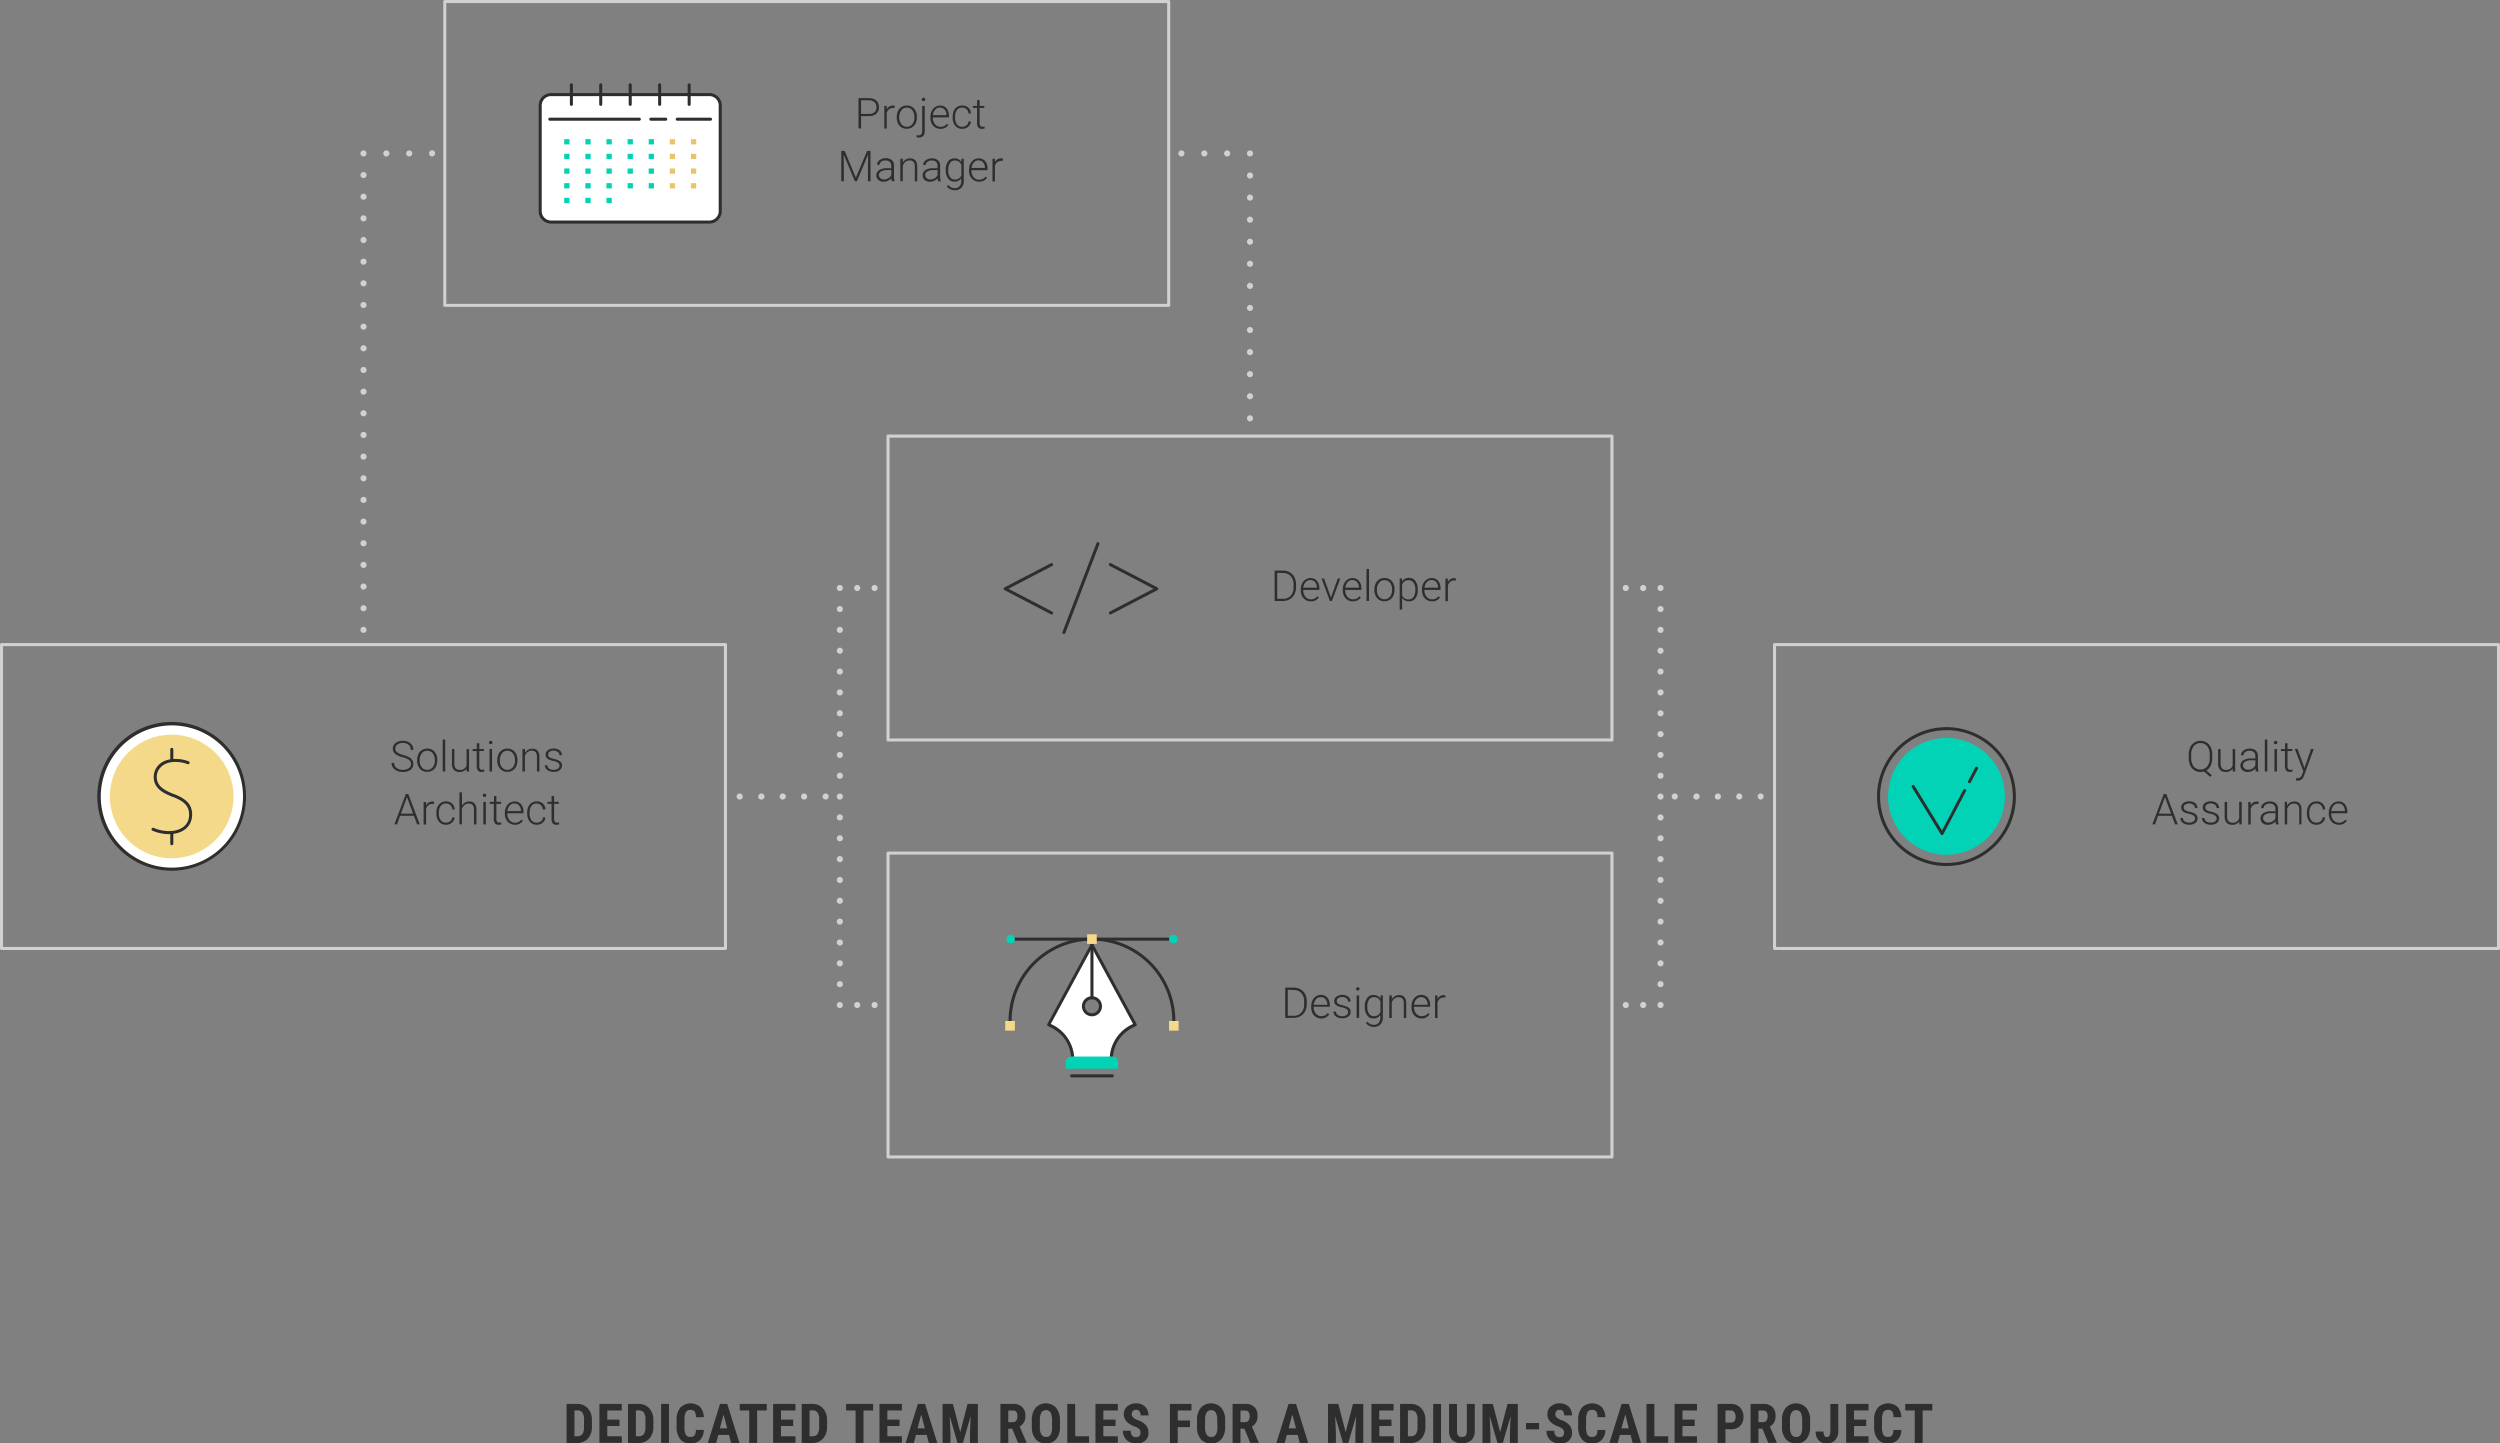 <svg xmlns="http://www.w3.org/2000/svg" viewBox="0 0 819.84 473.35"><rect x="0" y="0" width="819.84" height="473.35" fill="#808080" stroke="none"/><defs><style>.cls-1{fill:#d1d1d1;}.cls-2{fill:#fff;}.cls-3{fill:#2e2e2e;}.cls-4{fill:#eac468;}.cls-5{fill:#02d2b6;}.cls-6{fill:#f5d98b;}</style></defs><title>Artboard 1 copy 6</title><g id="Layer_3" data-name="Layer 3"><path class="cls-1" d="M528.62,243.16H291.22a.5.5,0,0,1-.5-.5V143a.5.5,0,0,1,.5-.5h237.4a.5.5,0,0,1,.5.5v99.64A.5.5,0,0,1,528.62,243.16Zm-236.9-1h236.4V143.52H291.72Z"/><path class="cls-1" d="M237.9,311.53H.5A.5.5,0,0,1,0,311V211.39a.5.5,0,0,1,.5-.5H237.9a.5.5,0,0,1,.5.5V311A.5.5,0,0,1,237.9,311.53ZM1,310.53H237.4V211.89H1Z"/><path class="cls-1" d="M819.34,311.53H581.94a.5.5,0,0,1-.5-.5V211.39a.5.5,0,0,1,.5-.5h237.4a.5.5,0,0,1,.5.5V311A.5.5,0,0,1,819.34,311.53Zm-236.9-1h236.4V211.89H582.44Z"/><path class="cls-1" d="M383.26,100.64H145.86a.5.5,0,0,1-.5-.5V.5a.5.5,0,0,1,.5-.5h237.4a.5.5,0,0,1,.5.5v99.64A.5.5,0,0,1,383.26,100.64Zm-236.9-1h236.4V1H146.36Z"/><path class="cls-1" d="M528.62,379.9H291.22a.5.5,0,0,1-.5-.5V279.76a.5.5,0,0,1,.5-.5h237.4a.5.5,0,0,1,.5.5V379.4A.5.5,0,0,1,528.62,379.9Zm-236.9-1h236.4V280.26H291.72Z"/><path class="cls-1" d="M286.81,193.84a1,1,0,0,1-.71-.3,1,1,0,1,1,1.71-.7,1,1,0,0,1-.29.7A1,1,0,0,1,286.81,193.84Z"/><path class="cls-1" d="M280.11,192.84a1,1,0,0,1,1-1h0a1,1,0,0,1,1,1h0a1,1,0,0,1-1,1h0A1,1,0,0,1,280.11,192.84Z"/><path class="cls-1" d="M275.41,193.83a1,1,0,0,1-1-1,.89.89,0,0,1,.08-.39,1,1,0,0,1,.21-.32,1,1,0,0,1,1.42,0,1,1,0,0,1,.21.32,1,1,0,0,1,.08.39,1,1,0,0,1-1,1Z"/><path class="cls-1" d="M274.42,322.74a1,1,0,0,1,1-1h0a1,1,0,0,1,1,1h0a1,1,0,0,1-1,1h0A1,1,0,0,1,274.42,322.74Zm0-6.83a1,1,0,0,1,1-1h0a1,1,0,0,1,1,1h0a1,1,0,0,1-1,1h0A1,1,0,0,1,274.42,315.91Zm0-6.83a1,1,0,0,1,1-1h0a1,1,0,0,1,1,1h0a1,1,0,0,1-1,1h0A1,1,0,0,1,274.42,309.07Zm0-6.85a1,1,0,0,1,1-1h0a1,1,0,0,1,1,1h0a1,1,0,0,1-1,1h0A1,1,0,0,1,274.42,302.23Zm0-6.83a1,1,0,0,1,1-1h0a1,1,0,0,1,1,1h0a1,1,0,0,1-1,1h0A1,1,0,0,1,274.42,295.39Zm0-6.83a1,1,0,0,1,1-1h0a1,1,0,0,1,1,1h0a1,1,0,0,1-1,1h0A1,1,0,0,1,274.42,288.56Zm0-6.83a1,1,0,0,1,1-1h0a1,1,0,0,1,1,1h0a1,1,0,0,1-1,1h0A1,1,0,0,1,274.42,281.72Zm0-6.83a1,1,0,0,1,1-1h0a1,1,0,0,1,1,1h0a1,1,0,0,1-1,1h0A1,1,0,0,1,274.42,274.89Zm0-6.85a1,1,0,0,1,1-1h0a1,1,0,0,1,1,1h0a1,1,0,0,1-1,1h0A1,1,0,0,1,274.42,268Zm0-6.83a1,1,0,0,1,1-1h0a1,1,0,0,1,1,1h0a1,1,0,0,1-1,1h0A1,1,0,0,1,274.42,261.21Zm0-6.83a1,1,0,0,1,1-1h0a1,1,0,0,1,1,1h0a1,1,0,0,1-1,1h0A1,1,0,0,1,274.42,254.37Zm0-6.83a1,1,0,0,1,1-1h0a1,1,0,0,1,1,1h0a1,1,0,0,1-1,1h0A1,1,0,0,1,274.42,247.54Zm0-6.83a1,1,0,0,1,1-1h0a1,1,0,0,1,1,1h0a1,1,0,0,1-1,1h0A1,1,0,0,1,274.42,240.7Zm0-6.83a1,1,0,0,1,1-1h0a1,1,0,0,1,1,1h0a1,1,0,0,1-1,1h0A1,1,0,0,1,274.42,233.87Zm0-6.84a1,1,0,0,1,1-1h0a1,1,0,0,1,1,1h0a1,1,0,0,1-1,1h0A1,1,0,0,1,274.42,227Zm0-6.84a1,1,0,0,1,1-1h0a1,1,0,0,1,1,1h0a1,1,0,0,1-1,1h0A1,1,0,0,1,274.42,220.19Zm0-6.83a1,1,0,0,1,1-1h0a1,1,0,0,1,1,1h0a1,1,0,0,1-1,1h0A1,1,0,0,1,274.42,213.35Zm0-6.83a1,1,0,0,1,1-1h0a1,1,0,0,1,1,1h0a1,1,0,0,1-1,1h0A1,1,0,0,1,274.42,206.52Zm0-6.84a1,1,0,0,1,1-1h0a1,1,0,0,1,1,1h0a1,1,0,0,1-1,1h0A1,1,0,0,1,274.42,199.68Z"/><path class="cls-1" d="M275.41,330.58a1,1,0,0,1-1-1,.84.84,0,0,1,.08-.38,1,1,0,0,1,.21-.32,1,1,0,0,1,1.42,0,1,1,0,0,1,.21,1.08,1,1,0,0,1-.21.33A1,1,0,0,1,275.41,330.58Z"/><path class="cls-1" d="M280.11,329.58a1,1,0,0,1,1-1h0a1,1,0,0,1,1,1h0a1,1,0,0,1-1,1h0A1,1,0,0,1,280.11,329.58Z"/><path class="cls-1" d="M286.81,330.58a1,1,0,0,1-.71-.29,1,1,0,0,1-.29-.71,1,1,0,0,1,1.38-.92.92.92,0,0,1,.33.22,1,1,0,0,1,.21.32.84.84,0,0,1,.08.38,1,1,0,0,1-.29.71,1.22,1.22,0,0,1-.33.22A1,1,0,0,1,286.81,330.58Z"/><path class="cls-1" d="M242.57,262.2a1,1,0,0,1-.39-.07,1,1,0,0,1-.32-.22,1,1,0,0,1-.22-1.09,1,1,0,0,1,.22-.32.87.87,0,0,1,.32-.22,1,1,0,0,1,1.09.22.87.87,0,0,1,.22.32,1,1,0,0,1,.08.38,1,1,0,0,1-.3.71A1,1,0,0,1,242.57,262.2Z"/><path class="cls-1" d="M262.7,261.21a1,1,0,0,1,1-1h0a1,1,0,0,1,1,1h0a1,1,0,0,1-1,1h0A1,1,0,0,1,262.7,261.21Zm-7,0a1,1,0,0,1,1-1h0a1,1,0,0,1,1,1h0a1,1,0,0,1-1,1h0A1,1,0,0,1,255.66,261.21Zm-7,0a1,1,0,0,1,1-1h0a1,1,0,0,1,1,1h0a1,1,0,0,1-1,1h0A1,1,0,0,1,248.61,261.21Z"/><path class="cls-1" d="M270.76,262.2a1,1,0,0,1-.39-.07,1,1,0,0,1-.32-.22.88.88,0,0,1-.22-.32,1.05,1.05,0,0,1-.08-.39,1,1,0,0,1,.08-.38,1.06,1.06,0,0,1,.54-.54,1,1,0,0,1,1.31.54,1,1,0,0,1,.08.38,1,1,0,0,1-.3.71,1,1,0,0,1-.32.22A1,1,0,0,1,270.76,262.2Z"/><path class="cls-1" d="M533.16,193.83a.94.94,0,0,1-.38-.07,1.07,1.07,0,0,1-.33-.22,1,1,0,0,1-.22-.32,1,1,0,0,1-.07-.38,1,1,0,0,1,.29-.71l.15-.13.18-.09a1,1,0,0,1,1.09.22,1,1,0,0,1,.29.71,1,1,0,0,1-.29.7,1.19,1.19,0,0,1-.33.22A1,1,0,0,1,533.16,193.83Z"/><path class="cls-1" d="M537.86,192.84a1,1,0,0,1,1-1h0a1,1,0,0,1,1,1h0a1,1,0,0,1-1,1h0A1,1,0,0,1,537.86,192.84Z"/><path class="cls-1" d="M544.55,193.83a1,1,0,0,1-.38-.07,1,1,0,0,1-.54-.54,1,1,0,0,1,0-.77,1,1,0,0,1,.21-.32,1,1,0,0,1,1.09-.22l.17.09.16.13a1,1,0,0,1,.21,1.09,1,1,0,0,1-.54.54A1,1,0,0,1,544.55,193.83Z"/><path class="cls-1" d="M543.55,322.74a1,1,0,0,1,1-1h0a1,1,0,0,1,1,1h0a1,1,0,0,1-1,1h0A1,1,0,0,1,543.55,322.74Zm0-6.83a1,1,0,0,1,1-1h0a1,1,0,0,1,1,1h0a1,1,0,0,1-1,1h0A1,1,0,0,1,543.55,315.91Zm0-6.83a1,1,0,0,1,1-1h0a1,1,0,0,1,1,1h0a1,1,0,0,1-1,1h0A1,1,0,0,1,543.55,309.07Zm0-6.85a1,1,0,0,1,1-1h0a1,1,0,0,1,1,1h0a1,1,0,0,1-1,1h0A1,1,0,0,1,543.55,302.23Zm0-6.83a1,1,0,0,1,1-1h0a1,1,0,0,1,1,1h0a1,1,0,0,1-1,1h0A1,1,0,0,1,543.55,295.39Zm0-6.83a1,1,0,0,1,1-1h0a1,1,0,0,1,1,1h0a1,1,0,0,1-1,1h0A1,1,0,0,1,543.55,288.56Zm0-6.83a1,1,0,0,1,1-1h0a1,1,0,0,1,1,1h0a1,1,0,0,1-1,1h0A1,1,0,0,1,543.55,281.72Zm0-6.83a1,1,0,0,1,1-1h0a1,1,0,0,1,1,1h0a1,1,0,0,1-1,1h0A1,1,0,0,1,543.55,274.89Zm0-6.83a1,1,0,0,1,1-1h0a1,1,0,0,1,1,1h0a1,1,0,0,1-1,1h0A1,1,0,0,1,543.55,268.05Zm0-6.85a1,1,0,0,1,1-1h0a1,1,0,0,1,1,1h0a1,1,0,0,1-1,1h0A1,1,0,0,1,543.55,261.21Zm0-6.83a1,1,0,0,1,1-1h0a1,1,0,0,1,1,1h0a1,1,0,0,1-1,1h0A1,1,0,0,1,543.55,254.37Zm0-6.83a1,1,0,0,1,1-1h0a1,1,0,0,1,1,1h0a1,1,0,0,1-1,1h0A1,1,0,0,1,543.55,247.54Zm0-6.83a1,1,0,0,1,1-1h0a1,1,0,0,1,1,1h0a1,1,0,0,1-1,1h0A1,1,0,0,1,543.55,240.7Zm0-6.83a1,1,0,0,1,1-1h0a1,1,0,0,1,1,1h0a1,1,0,0,1-1,1h0A1,1,0,0,1,543.55,233.87Zm0-6.84a1,1,0,0,1,1-1h0a1,1,0,0,1,1,1h0a1,1,0,0,1-1,1h0A1,1,0,0,1,543.55,227Zm0-6.84a1,1,0,0,1,1-1h0a1,1,0,0,1,1,1h0a1,1,0,0,1-1,1h0A1,1,0,0,1,543.55,220.19Zm0-6.83a1,1,0,0,1,1-1h0a1,1,0,0,1,1,1h0a1,1,0,0,1-1,1h0A1,1,0,0,1,543.55,213.35Zm0-6.83a1,1,0,0,1,1-1h0a1,1,0,0,1,1,1h0a1,1,0,0,1-1,1h0A1,1,0,0,1,543.55,206.52Zm0-6.84a1,1,0,0,1,1-1h0a1,1,0,0,1,1,1h0a1,1,0,0,1-1,1h0A1,1,0,0,1,543.55,199.68Z"/><path class="cls-1" d="M544.55,330.58a1,1,0,0,1-.71-.29.93.93,0,0,1-.21-.33.94.94,0,0,1,0-.76,1.16,1.16,0,0,1,.21-.33,1,1,0,0,1,1.42,0,1.05,1.05,0,0,1,.29.71,1,1,0,0,1-.08.38.93.93,0,0,1-.21.33A1,1,0,0,1,544.55,330.58Z"/><path class="cls-1" d="M537.86,329.58a1,1,0,0,1,1-1h0a1,1,0,0,1,1,1h0a1,1,0,0,1-1,1h0A1,1,0,0,1,537.86,329.58Z"/><path class="cls-1" d="M533.16,330.58a1,1,0,0,1-.38-.07,1.09,1.09,0,0,1-.33-.22,1,1,0,0,1-.22-.33,1.07,1.07,0,0,1,0-.76,1.24,1.24,0,0,1,.22-.32l.15-.13a.63.63,0,0,1,.18-.09,1,1,0,0,1,1.3,1.3,1,1,0,0,1-.21.33,1.22,1.22,0,0,1-.33.22A1,1,0,0,1,533.16,330.58Z"/><path class="cls-1" d="M577.41,262.21a1,1,0,0,1-.39-.08,1,1,0,0,1-.32-.22,1,1,0,0,1-.3-.71,1.25,1.25,0,0,1,0-.19,1.39,1.39,0,0,1,.06-.19.88.88,0,0,1,.09-.17.66.66,0,0,1,.13-.15,1,1,0,0,1,.9-.28,1.28,1.28,0,0,1,.19.06,1.5,1.5,0,0,1,.17.09l.15.13a.66.66,0,0,1,.13.15l.09.17a1.34,1.34,0,0,1,.05.19.64.64,0,0,1,0,.19,1,1,0,0,1-.3.71,1,1,0,0,1-.32.22A1,1,0,0,1,577.41,262.21Z"/><path class="cls-1" d="M569.36,261.21a1,1,0,0,1,1-1h0a1,1,0,0,1,1,1h0a1,1,0,0,1-1,1h0A1,1,0,0,1,569.36,261.21Zm-7,0a1,1,0,0,1,1-1h0a1,1,0,0,1,1,1h0a1,1,0,0,1-1,1h0A1,1,0,0,1,562.31,261.21Zm-7,0a1,1,0,0,1,1-1h0a1,1,0,0,1,1,1h0a1,1,0,0,1-1,1h0A1,1,0,0,1,555.26,261.21Z"/><path class="cls-1" d="M549.22,262.2a1,1,0,0,1-.71-.29.88.88,0,0,1-.22-.32,1.05,1.05,0,0,1-.08-.39,1,1,0,0,1,.08-.38.88.88,0,0,1,.22-.32,1,1,0,0,1,1.63.32,1,1,0,0,1,.08.38,1.05,1.05,0,0,1-.08.39.88.88,0,0,1-.22.32A1,1,0,0,1,549.22,262.2Z"/><path class="cls-1" d="M119.21,207.56a1,1,0,0,1-.71-.3.87.87,0,0,1-.22-.32,1,1,0,0,1-.08-.38,1.39,1.39,0,0,1,0-.2l.06-.19.09-.17.13-.15a1,1,0,0,1,.32-.22,1,1,0,0,1,.58-.05l.19.05.17.09a1,1,0,0,1,.15.13,1,1,0,0,1,.22,1.09,1,1,0,0,1-.22.32A1,1,0,0,1,119.21,207.56Z"/><path class="cls-1" d="M118.21,199.46a1,1,0,0,1,1-1h0a1,1,0,0,1,1,1h0a1,1,0,0,1-1,1h0A1,1,0,0,1,118.21,199.46Zm0-7.1a1,1,0,0,1,1-1h0a1,1,0,0,1,1,1h0a1,1,0,0,1-1,1h0A1,1,0,0,1,118.21,192.36Zm0-7.11a1,1,0,0,1,1-1h0a1,1,0,0,1,1,1h0a1,1,0,0,1-1,1h0A1,1,0,0,1,118.21,185.25Zm0-7.09a1,1,0,0,1,1-1h0a1,1,0,0,1,1,1h0a1,1,0,0,1-1,1h0A1,1,0,0,1,118.21,178.16Zm0-7.11a1,1,0,0,1,1-1h0a1,1,0,0,1,1,1h0a1,1,0,0,1-1,1h0A1,1,0,0,1,118.21,171.05Zm0-7.11a1,1,0,0,1,1-1h0a1,1,0,0,1,1,1h0a1,1,0,0,1-1,1h0A1,1,0,0,1,118.21,163.94Zm0-7.09a1,1,0,0,1,1-1h0a1,1,0,0,1,1,1h0a1,1,0,0,1-1,1h0A1,1,0,0,1,118.21,156.85Zm0-7.11a1,1,0,0,1,1-1h0a1,1,0,0,1,1,1h0a1,1,0,0,1-1,1h0A1,1,0,0,1,118.21,149.75Zm0-7.1a1,1,0,0,1,1-1h0a1,1,0,0,1,1,1h0a1,1,0,0,1-1,1h0A1,1,0,0,1,118.21,142.64Zm0-7.1a1,1,0,0,1,1-1h0a1,1,0,0,1,1,1h0a1,1,0,0,1-1,1h0A1,1,0,0,1,118.21,135.55Zm0-7.1a1,1,0,0,1,1-1h0a1,1,0,0,1,1,1h0a1,1,0,0,1-1,1h0A1,1,0,0,1,118.21,128.44Zm0-7.11a1,1,0,0,1,1-1h0a1,1,0,0,1,1,1h0a1,1,0,0,1-1,1h0A1,1,0,0,1,118.21,121.34Zm0-7.11a1,1,0,0,1,1-1h0a1,1,0,0,1,1,1h0a1,1,0,0,1-1,1h0A1,1,0,0,1,118.21,114.23Zm0-7.09a1,1,0,0,1,1-1h0a1,1,0,0,1,1,1h0a1,1,0,0,1-1,1h0A1,1,0,0,1,118.21,107.14Zm0-7.11a1,1,0,0,1,1-1h0a1,1,0,0,1,1,1h0a1,1,0,0,1-1,1h0A1,1,0,0,1,118.21,100Zm0-7.1a1,1,0,0,1,1-1h0a1,1,0,0,1,1,1h0a1,1,0,0,1-1,1h0A1,1,0,0,1,118.21,92.93Zm0-7.1a1,1,0,0,1,1-1h0a1,1,0,0,1,1,1h0a1,1,0,0,1-1,1h0A1,1,0,0,1,118.21,85.83Zm0-7.1a1,1,0,0,1,1-1h0a1,1,0,0,1,1,1h0a1,1,0,0,1-1,1h0A1,1,0,0,1,118.21,78.73Zm0-7.11a1,1,0,0,1,1-1h0a1,1,0,0,1,1,1h0a1,1,0,0,1-1,1h0A1,1,0,0,1,118.21,71.62Zm0-7.1a1,1,0,0,1,1-1h0a1,1,0,0,1,1,1h0a1,1,0,0,1-1,1h0A1,1,0,0,1,118.21,64.53Zm0-7.1a1,1,0,0,1,1-1h0a1,1,0,0,1,1,1h0a1,1,0,0,1-1,1h0A1,1,0,0,1,118.21,57.42Z"/><path class="cls-1" d="M119.21,51.32a1,1,0,0,1-.93-.62,1,1,0,0,1,.22-1.09,1,1,0,0,1,.32-.21,1,1,0,0,1,.58-.06.68.68,0,0,1,.19.06.73.73,0,0,1,.17.09l.15.12a1.2,1.2,0,0,1,.22.33,1.07,1.07,0,0,1,0,.76,1.18,1.18,0,0,1-.22.33,1,1,0,0,1-.32.22A1,1,0,0,1,119.21,51.32Z"/><path class="cls-1" d="M133.19,50.32a1,1,0,0,1,1-1h0a1,1,0,0,1,1,1h0a1,1,0,0,1-1,1h0A1,1,0,0,1,133.19,50.32Zm-7.49,0a1,1,0,0,1,1-1h0a1,1,0,0,1,1,1h0a1,1,0,0,1-1,1h0A1,1,0,0,1,125.69,50.32Z"/><path class="cls-1" d="M141.68,51.32A.92.92,0,0,1,141,51a1,1,0,0,1-.22-1.09,1.19,1.19,0,0,1,.22-.33,1,1,0,0,1,1.41,0,1,1,0,0,1,.22.33,1,1,0,0,1,.08.38,1,1,0,0,1-.3.71,1,1,0,0,1-.32.22A1,1,0,0,1,141.68,51.32Z"/><path class="cls-1" d="M409.92,138.19a1,1,0,0,1-.38-.08,1.16,1.16,0,0,1-.33-.21,1.14,1.14,0,0,1-.21-.33.94.94,0,0,1,0-.76,1,1,0,0,1,.21-.33,1.16,1.16,0,0,1,.33-.21.6.6,0,0,1,.19-.06.87.87,0,0,1,.39,0,.63.63,0,0,1,.18.06.94.94,0,0,1,.33.21,1,1,0,0,1,.21.33,1,1,0,0,1,.08.38.84.84,0,0,1-.08.38,1,1,0,0,1-.21.33,1.16,1.16,0,0,1-.33.21A1,1,0,0,1,409.92,138.19Z"/><path class="cls-1" d="M408.92,129.95a1,1,0,0,1,1-1h0a1,1,0,0,1,1,1h0a1,1,0,0,1-1,1h0A1,1,0,0,1,408.92,129.95Zm0-7.24a1,1,0,0,1,1-1h0a1,1,0,0,1,1,1h0a1,1,0,0,1-1,1h0A1,1,0,0,1,408.92,122.71Zm0-7.24a1,1,0,0,1,1-1h0a1,1,0,0,1,1,1h0a1,1,0,0,1-1,1h0A1,1,0,0,1,408.92,115.48Zm0-7.24a1,1,0,0,1,1-1h0a1,1,0,0,1,1,1h0a1,1,0,0,1-1,1h0A1,1,0,0,1,408.92,108.23Zm0-7.24a1,1,0,0,1,1-1h0a1,1,0,0,1,1,1h0a1,1,0,0,1-1,1h0A1,1,0,0,1,408.92,101Zm0-7.24a1,1,0,0,1,1-1h0a1,1,0,0,1,1,1h0a1,1,0,0,1-1,1h0A1,1,0,0,1,408.92,93.75Zm0-7.24a1,1,0,0,1,1-1h0a1,1,0,0,1,1,1h0a1,1,0,0,1-1,1h0A1,1,0,0,1,408.92,86.51Zm0-7.23a1,1,0,0,1,1-1h0a1,1,0,0,1,1,1h0a1,1,0,0,1-1,1h0A1,1,0,0,1,408.92,79.28Zm0-7.24a1,1,0,0,1,1-1h0a1,1,0,0,1,1,1h0a1,1,0,0,1-1,1h0A1,1,0,0,1,408.92,72Zm0-7.24a1,1,0,0,1,1-1h0a1,1,0,0,1,1,1h0a1,1,0,0,1-1,1h0A1,1,0,0,1,408.92,64.8Zm0-7.24a1,1,0,0,1,1-1h0a1,1,0,0,1,1,1h0a1,1,0,0,1-1,1h0A1,1,0,0,1,408.92,57.56Z"/><path class="cls-1" d="M409.92,51.32a1,1,0,0,1-.38-.08,1,1,0,0,1-.33-.21,1.13,1.13,0,0,1-.21-.33.94.94,0,0,1,0-.76,1.14,1.14,0,0,1,.21-.33l.16-.12a.58.58,0,0,1,.17-.09.59.59,0,0,1,.19-.06.85.85,0,0,1,.39,0,1.35,1.35,0,0,1,.36.15l.15.12a1.18,1.18,0,0,1,.21.33,1,1,0,0,1,.08.38.84.84,0,0,1-.08.38,1.17,1.17,0,0,1-.21.33,1,1,0,0,1-.33.21A1,1,0,0,1,409.92,51.32Z"/><path class="cls-1" d="M401.43,50.32a1,1,0,0,1,1-1h0a1,1,0,0,1,1,1h0a1,1,0,0,1-1,1h0A1,1,0,0,1,401.43,50.32Zm-7.48,0a1,1,0,0,1,1-1h0a1,1,0,0,1,1,1h0a1,1,0,0,1-1,1h0A1,1,0,0,1,393.94,50.32Z"/><path class="cls-1" d="M387.44,51.32a1,1,0,0,1-.38-.07,1.21,1.21,0,0,1-.33-.22,1.18,1.18,0,0,1-.22-.33,1,1,0,0,1-.07-.38.83.83,0,0,1,.08-.38,1.16,1.16,0,0,1,.21-.33,1,1,0,0,1,1.09-.21.9.9,0,0,1,.54.54.94.94,0,0,1,0,.76,1.15,1.15,0,0,1-.21.33A1,1,0,0,1,387.44,51.32Z"/><rect class="cls-2" x="177.15" y="31.02" width="59.04" height="41.8" rx="3.57" ry="3.57"/><path class="cls-3" d="M232.62,73.32h-51.9a4.07,4.07,0,0,1-4.07-4.07V34.59a4.07,4.07,0,0,1,4.07-4.07h51.9a4.07,4.07,0,0,1,4.07,4.07V69.25A4.07,4.07,0,0,1,232.62,73.32Zm-51.9-41.8a3.07,3.07,0,0,0-3.07,3.07V69.25a3.07,3.07,0,0,0,3.07,3.07h51.9a3.07,3.07,0,0,0,3.07-3.07V34.59a3.07,3.07,0,0,0-3.07-3.07Z"/><path class="cls-3" d="M233,39.59H222.09a.5.5,0,0,1,0-1H233a.5.5,0,0,1,0,1Z"/><path class="cls-3" d="M218.32,39.59h-4.89a.5.5,0,1,1,0-1h4.89a.5.5,0,0,1,0,1Z"/><path class="cls-3" d="M209.66,39.59H180.32a.5.5,0,1,1,0-1h29.34a.5.5,0,1,1,0,1Z"/><path class="cls-3" d="M187.38,34.72a.5.5,0,0,1-.5-.5v-6.4a.5.5,0,1,1,1,0v6.4A.5.5,0,0,1,187.38,34.72Z"/><path class="cls-3" d="M226,34.72a.5.5,0,0,1-.5-.5v-6.4a.5.5,0,1,1,1,0v6.4A.5.5,0,0,1,226,34.72Z"/><path class="cls-3" d="M197,34.72a.5.5,0,0,1-.5-.5v-6.4a.5.5,0,1,1,1,0v6.4A.5.5,0,0,1,197,34.72Z"/><path class="cls-3" d="M206.67,34.72a.5.5,0,0,1-.5-.5v-6.4a.5.5,0,0,1,1,0v6.4A.5.5,0,0,1,206.67,34.72Z"/><path class="cls-3" d="M216.32,34.72a.5.5,0,0,1-.5-.5v-6.4a.5.5,0,0,1,1,0v6.4A.5.5,0,0,1,216.32,34.72Z"/><rect class="cls-4" x="226.58" y="45.63" width="1.73" height="1.73"/><rect class="cls-4" x="219.65" y="45.63" width="1.73" height="1.73"/><rect class="cls-5" x="212.73" y="45.63" width="1.73" height="1.73"/><rect class="cls-5" x="205.81" y="45.63" width="1.73" height="1.73"/><rect class="cls-5" x="198.88" y="45.63" width="1.73" height="1.73"/><rect class="cls-5" x="191.96" y="45.63" width="1.73" height="1.73"/><rect class="cls-5" x="185.03" y="45.63" width="1.73" height="1.73"/><rect class="cls-4" x="226.58" y="50.44" width="1.73" height="1.73"/><rect class="cls-4" x="219.65" y="50.44" width="1.73" height="1.73"/><rect class="cls-5" x="212.73" y="50.44" width="1.73" height="1.73"/><rect class="cls-5" x="205.81" y="50.44" width="1.73" height="1.73"/><rect class="cls-5" x="198.88" y="50.44" width="1.73" height="1.73"/><rect class="cls-5" x="191.96" y="50.44" width="1.73" height="1.73"/><rect class="cls-5" x="185.03" y="50.44" width="1.73" height="1.73"/><rect class="cls-4" x="226.58" y="55.25" width="1.73" height="1.73"/><rect class="cls-4" x="219.65" y="55.25" width="1.73" height="1.73"/><rect class="cls-5" x="212.73" y="55.25" width="1.73" height="1.73"/><rect class="cls-5" x="205.81" y="55.25" width="1.73" height="1.73"/><rect class="cls-5" x="198.88" y="55.25" width="1.73" height="1.73"/><rect class="cls-5" x="191.96" y="55.25" width="1.73" height="1.73"/><rect class="cls-5" x="185.03" y="55.25" width="1.73" height="1.73"/><rect class="cls-4" x="226.58" y="60.06" width="1.73" height="1.73"/><rect class="cls-4" x="219.65" y="60.06" width="1.73" height="1.73"/><rect class="cls-5" x="212.73" y="60.06" width="1.73" height="1.73"/><rect class="cls-5" x="205.81" y="60.06" width="1.73" height="1.73"/><rect class="cls-5" x="198.88" y="60.06" width="1.73" height="1.73"/><rect class="cls-5" x="191.96" y="60.06" width="1.73" height="1.73"/><rect class="cls-5" x="185.03" y="60.06" width="1.73" height="1.73"/><rect class="cls-5" x="198.88" y="64.87" width="1.73" height="1.73"/><rect class="cls-5" x="191.96" y="64.87" width="1.73" height="1.73"/><rect class="cls-5" x="185.03" y="64.87" width="1.73" height="1.73"/><path class="cls-2" d="M44.73,282a23.82,23.82,0,1,1,32.41-9.19A23.82,23.82,0,0,1,44.73,282Z"/><path class="cls-3" d="M56.31,285.54A24.39,24.39,0,1,1,63,284.6,24.18,24.18,0,0,1,56.31,285.54Zm.06-47.65A23.32,23.32,0,0,0,45,281.57h0a23.32,23.32,0,1,0,11.39-43.68Z"/><path class="cls-6" d="M46.46,278.91A20.27,20.27,0,1,1,74,271.09,20.27,20.27,0,0,1,46.46,278.91Z"/><path class="cls-3" d="M55.37,273.54a13.6,13.6,0,0,1-5.42-1.15.5.5,0,0,1,.41-.91,12.76,12.76,0,0,0,5,1.06c4.11,0,6.66-2.06,6.66-5.37,0-2.75-1.5-4.38-5.36-5.84-3.25-1.23-6.25-2.87-6.25-6.56,0-2.84,2.21-5.89,7.05-5.89a12.22,12.22,0,0,1,4.43.79.5.5,0,0,1-.36.93,11.18,11.18,0,0,0-4.07-.73c-4.16,0-6.05,2.54-6.05,4.89,0,2.53,1.57,4.11,5.6,5.63,4.26,1.61,6,3.57,6,6.77C63,271,60,273.54,55.37,273.54Z"/><path class="cls-3" d="M56.34,249.88a.5.5,0,0,1-.5-.5v-3.63a.5.5,0,0,1,1,0v3.63A.5.5,0,0,1,56.34,249.88Z"/><path class="cls-3" d="M56.34,277.17a.5.5,0,0,1-.5-.5V273a.5.5,0,1,1,1,0v3.63A.5.5,0,0,1,56.34,277.17Z"/><path class="cls-3" d="M638.37,284a22.77,22.77,0,1,1,22.71-22.77A22.77,22.77,0,0,1,638.37,284Zm0-44.54a21.77,21.77,0,1,0,21.71,21.77A21.77,21.77,0,0,0,638.37,239.44Z"/><path class="cls-5" d="M638.37,242a19.16,19.16,0,1,0,19.11,19.16A19.16,19.16,0,0,0,638.37,242Z"/><path class="cls-3" d="M636.9,273.88a.5.5,0,0,1-.43-.24L627,258.22a.5.5,0,1,1,.85-.52l9,14.67,7-13.39a.5.5,0,0,1,.88.46l-7.44,14.17a.5.5,0,0,1-.43.27Z"/><path class="cls-3" d="M645.86,256.84a.5.5,0,0,1-.44-.73l2.36-4.48a.5.5,0,0,1,.88.46l-2.36,4.48A.5.5,0,0,1,645.86,256.84Z"/><path class="cls-3" d="M344.85,201.51a.51.51,0,0,1-.23-.06l-15.22-7.93a.5.5,0,0,1,0-.89l15.22-7.93a.5.5,0,0,1,.46.89l-14.37,7.49,14.37,7.49a.5.5,0,0,1-.23.94Z"/><path class="cls-3" d="M364.12,201.51a.5.5,0,0,1-.23-.94l14.37-7.49-14.37-7.49a.5.5,0,0,1,.46-.89l15.22,7.93a.5.5,0,0,1,0,.89l-15.22,7.93A.51.51,0,0,1,364.12,201.51Z"/><path class="cls-3" d="M348.89,207.92a.5.5,0,0,1-.47-.68l11.18-29.16a.5.5,0,0,1,.93.36L349.36,207.6A.5.5,0,0,1,348.89,207.92Z"/><path class="cls-3" d="M384.37,308.47H331.82a.5.5,0,0,1,0-1h52.55a.5.5,0,0,1,0,1Z"/><path class="cls-3" d="M384.94,335.32a.5.5,0,0,1-.5-.5,26.35,26.35,0,0,0-52.7,0,.5.5,0,0,1-1,0,27.35,27.35,0,0,1,54.7,0A.5.5,0,0,1,384.94,335.32Z"/><path class="cls-2" d="M351.79,347.3h12.6c.12-3.21,1.4-8.38,7.89-11.26l-14.19-26.18L343.9,336C350.39,338.92,351.67,344.08,351.79,347.3Zm6.3-20.09a2.79,2.79,0,1,1-2.79,2.79A2.79,2.79,0,0,1,358.09,327.21Z"/><path class="cls-3" d="M364.39,347.8h-12.6a.5.5,0,0,1-.5-.48c-.13-3.45-1.55-8.13-7.59-10.82a.5.5,0,0,1-.24-.69l14.19-26.18a.52.52,0,0,1,.88,0l14.19,26.18a.5.5,0,0,1-.24.69c-6,2.69-7.46,7.37-7.59,10.82A.5.5,0,0,1,364.39,347.8Zm-12.13-1h11.65a12.81,12.81,0,0,1,7.67-11l-13.5-24.9-13.5,24.9A12.81,12.81,0,0,1,352.27,346.8Zm5.83-13.52a3.29,3.29,0,1,1,3.29-3.28A3.29,3.29,0,0,1,358.09,333.28Zm0-5.57a2.29,2.29,0,1,0,2.29,2.29A2.29,2.29,0,0,0,358.09,327.71Z"/><path class="cls-3" d="M358.09,327.71a.5.5,0,0,1-.5-.5V309.86a.5.5,0,0,1,1,0v17.35A.5.5,0,0,1,358.09,327.71Z"/><path class="cls-5" d="M351.4,346.47h13.38a1.9,1.9,0,0,1,1.9,1.9v2.1a0,0,0,0,1,0,0H349.51a0,0,0,0,1,0,0v-2.1A1.9,1.9,0,0,1,351.4,346.47Z"/><rect class="cls-6" x="356.51" y="306.39" width="3.16" height="3.16"/><rect class="cls-6" x="329.66" y="334.82" width="3.16" height="3.16"/><rect class="cls-6" x="383.36" y="334.82" width="3.16" height="3.16"/><circle class="cls-5" cx="331.42" cy="307.97" r="1.4"/><circle class="cls-5" cx="384.77" cy="307.97" r="1.4"/><path class="cls-3" d="M364.76,353.32H351.42a.5.5,0,1,1,0-1h13.34a.5.5,0,0,1,0,1Z"/><path class="cls-3" d="M185.8,473.18V460.39h3.38a4.66,4.66,0,0,1,3.57,1.42,5.58,5.58,0,0,1,1.36,3.9v2.07a5.59,5.59,0,0,1-1.33,4,4.75,4.75,0,0,1-3.67,1.44Zm2.58-10.64V471h.77a2.16,2.16,0,0,0,1.82-.68,4,4,0,0,0,.55-2.35v-2.22a4.54,4.54,0,0,0-.5-2.5,2,2,0,0,0-1.7-.74Z"/><path class="cls-3" d="M203.15,467.64h-4V471h4.76v2.14h-7.34V460.39h7.33v2.15h-4.74v3h4Z"/><path class="cls-3" d="M205.95,473.18V460.39h3.38a4.66,4.66,0,0,1,3.57,1.42,5.58,5.58,0,0,1,1.36,3.9v2.07a5.59,5.59,0,0,1-1.33,4,4.75,4.75,0,0,1-3.67,1.44Zm2.58-10.64V471h.77a2.16,2.16,0,0,0,1.82-.68,4,4,0,0,0,.55-2.35v-2.22a4.54,4.54,0,0,0-.5-2.5,2,2,0,0,0-1.7-.74Z"/><path class="cls-3" d="M219.38,473.18H216.8V460.39h2.58Z"/><path class="cls-3" d="M230.8,468.92a4.78,4.78,0,0,1-1.23,3.31,4.35,4.35,0,0,1-3.2,1.12,4,4,0,0,1-3.33-1.43,6.33,6.33,0,0,1-1.16-4.07V465.7a6.16,6.16,0,0,1,1.2-4.06,4.73,4.73,0,0,1,6.5-.26,5.31,5.31,0,0,1,1.23,3.36h-2.59a3.44,3.44,0,0,0-.42-1.87,1.65,1.65,0,0,0-1.4-.51,1.57,1.57,0,0,0-1.47.72,5.07,5.07,0,0,0-.46,2.39v2.42a5.56,5.56,0,0,0,.43,2.62,1.56,1.56,0,0,0,1.46.71,1.69,1.69,0,0,0,1.41-.5,3.27,3.27,0,0,0,.44-1.8Z"/><path class="cls-3" d="M239.07,470.56h-3.52l-.69,2.62h-2.73l4-12.79h2.36l4,12.79h-2.76Zm-3-2.15h2.39l-1.19-4.56Z"/><path class="cls-3" d="M251.45,462.54h-3.16v10.64h-2.59V462.54h-3.11v-2.15h8.86Z"/><path class="cls-3" d="M260.11,467.64h-4V471h4.76v2.14h-7.34V460.39h7.33v2.15h-4.74v3h4Z"/><path class="cls-3" d="M262.91,473.18V460.39h3.38a4.66,4.66,0,0,1,3.57,1.42,5.58,5.58,0,0,1,1.36,3.9v2.07a5.59,5.59,0,0,1-1.33,4,4.75,4.75,0,0,1-3.67,1.44Zm2.58-10.64V471h.77a2.16,2.16,0,0,0,1.82-.68,4,4,0,0,0,.55-2.35v-2.22a4.54,4.54,0,0,0-.5-2.5,2,2,0,0,0-1.7-.74Z"/><path class="cls-3" d="M286.33,462.54h-3.16v10.64h-2.59V462.54h-3.11v-2.15h8.86Z"/><path class="cls-3" d="M295,467.64h-4V471h4.76v2.14h-7.34V460.39h7.33v2.15H291v3h4Z"/><path class="cls-3" d="M303.9,470.56h-3.52l-.69,2.62H297l4-12.79h2.36l4,12.79h-2.76Zm-3-2.15h2.39l-1.19-4.56Z"/><path class="cls-3" d="M312.48,460.39l2.42,9.25,2.41-9.25h3.37v12.79h-2.59v-3.46l.24-5.33-2.56,8.79H314l-2.56-8.79.24,5.33v3.46h-2.58V460.39Z"/><path class="cls-3" d="M331.93,468.51h-1.28v4.67h-2.58V460.39h4.12a4.19,4.19,0,0,1,3,1,3.76,3.76,0,0,1,1.06,2.86,3.72,3.72,0,0,1-1.85,3.57l2.24,5.23v.12h-2.78Zm-1.28-2.15h1.47a1.36,1.36,0,0,0,1.16-.51,2.23,2.23,0,0,0,.39-1.37q0-1.92-1.5-1.92h-1.51Z"/><path class="cls-3" d="M347.6,467.93a6,6,0,0,1-1.22,4,4.21,4.21,0,0,1-3.38,1.42,4.26,4.26,0,0,1-3.38-1.41,5.88,5.88,0,0,1-1.25-3.95v-2.19a6.29,6.29,0,0,1,1.22-4.12,4.62,4.62,0,0,1,6.76,0,6.2,6.2,0,0,1,1.25,4.08ZM345,465.79a5.25,5.25,0,0,0-.49-2.57,1.82,1.82,0,0,0-3,0,5,5,0,0,0-.51,2.47v2.27a4.75,4.75,0,0,0,.5,2.47,1.7,1.7,0,0,0,1.55.8,1.65,1.65,0,0,0,1.5-.78A4.66,4.66,0,0,0,345,468Z"/><path class="cls-3" d="M352.61,471h4.53v2.14H350V460.39h2.58Z"/><path class="cls-3" d="M365.82,467.64h-4V471h4.76v2.14h-7.34V460.39h7.33v2.15h-4.74v3h4Z"/><path class="cls-3" d="M374,469.82a1.6,1.6,0,0,0-.4-1.18,4.59,4.59,0,0,0-1.45-.83,6.76,6.76,0,0,1-2.77-1.71,3.43,3.43,0,0,1-.84-2.31,3.24,3.24,0,0,1,1.15-2.59,4.33,4.33,0,0,1,2.91-1,4.37,4.37,0,0,1,2.1.5,3.45,3.45,0,0,1,1.42,1.4,4.2,4.2,0,0,1,.5,2.06h-2.57a2.12,2.12,0,0,0-.38-1.37,1.34,1.34,0,0,0-1.1-.47,1.38,1.38,0,0,0-1.05.4,1.51,1.51,0,0,0-.38,1.08,1.33,1.33,0,0,0,.42,1,4.84,4.84,0,0,0,1.49.88,6.4,6.4,0,0,1,2.72,1.66,3.7,3.7,0,0,1,.85,2.5,3.3,3.3,0,0,1-1.06,2.61,4.21,4.21,0,0,1-2.89.94,5,5,0,0,1-2.26-.51,3.82,3.82,0,0,1-1.59-1.46,4.24,4.24,0,0,1-.58-2.24h2.59a2.44,2.44,0,0,0,.43,1.61,1.76,1.76,0,0,0,1.41.5Q374,471.25,374,469.82Z"/><path class="cls-3" d="M390.23,468h-4v5.22h-2.58V460.39h7.08v2.15h-4.5v3.28h4Z"/><path class="cls-3" d="M401.77,467.93a6,6,0,0,1-1.22,4,4.21,4.21,0,0,1-3.38,1.42,4.26,4.26,0,0,1-3.38-1.41,5.88,5.88,0,0,1-1.25-3.95v-2.19a6.29,6.29,0,0,1,1.22-4.12,4.62,4.62,0,0,1,6.76,0,6.2,6.2,0,0,1,1.25,4.08Zm-2.59-2.14a5.25,5.25,0,0,0-.49-2.57,1.82,1.82,0,0,0-3,0,5,5,0,0,0-.51,2.47v2.27a4.75,4.75,0,0,0,.5,2.47,1.7,1.7,0,0,0,1.55.8,1.65,1.65,0,0,0,1.5-.78,4.66,4.66,0,0,0,.5-2.41Z"/><path class="cls-3" d="M408.07,468.51h-1.28v4.67h-2.58V460.39h4.12a4.19,4.19,0,0,1,3,1,3.76,3.76,0,0,1,1.06,2.86,3.72,3.72,0,0,1-1.85,3.57l2.24,5.23v.12H410Zm-1.28-2.15h1.47a1.36,1.36,0,0,0,1.16-.51,2.23,2.23,0,0,0,.39-1.37q0-1.92-1.5-1.92h-1.51Z"/><path class="cls-3" d="M425.57,470.56H422l-.69,2.62h-2.73l4-12.79H425l4,12.79h-2.76Zm-3-2.15H425l-1.19-4.56Z"/><path class="cls-3" d="M438.87,460.39l2.42,9.25,2.41-9.25h3.37v12.79h-2.59v-3.46l.24-5.33-2.56,8.79H440.4l-2.56-8.79.24,5.33v3.46H435.5V460.39Z"/><path class="cls-3" d="M456.33,467.64h-4V471h4.76v2.14h-7.34V460.39H457v2.15H452.3v3h4Z"/><path class="cls-3" d="M459.13,473.18V460.39h3.38a4.66,4.66,0,0,1,3.57,1.42,5.58,5.58,0,0,1,1.36,3.9v2.07a5.59,5.59,0,0,1-1.33,4,4.75,4.75,0,0,1-3.67,1.44Zm2.58-10.64V471h.77a2.16,2.16,0,0,0,1.82-.68,4,4,0,0,0,.55-2.35v-2.22a4.54,4.54,0,0,0-.5-2.5,2,2,0,0,0-1.7-.74Z"/><path class="cls-3" d="M472.56,473.18H470V460.39h2.58Z"/><path class="cls-3" d="M483.63,460.39v8.85a4.13,4.13,0,0,1-1.1,3.05,5.11,5.11,0,0,1-6.24,0,4.17,4.17,0,0,1-1.09-3.1v-8.79h2.6v8.8a2.64,2.64,0,0,0,.35,1.55,1.51,1.51,0,0,0,1.27.47,1.49,1.49,0,0,0,1.26-.46,2.63,2.63,0,0,0,.35-1.52v-8.84Z"/><path class="cls-3" d="M489.54,460.39l2.42,9.25,2.41-9.25h3.37v12.79h-2.59v-3.46l.24-5.33-2.56,8.79h-1.76l-2.56-8.79.24,5.33v3.46h-2.58V460.39Z"/><path class="cls-3" d="M504.73,468.73h-4.3v-2.07h4.3Z"/><path class="cls-3" d="M512.9,469.82a1.6,1.6,0,0,0-.4-1.18,4.59,4.59,0,0,0-1.45-.83,6.76,6.76,0,0,1-2.77-1.71,3.43,3.43,0,0,1-.84-2.31,3.24,3.24,0,0,1,1.15-2.59,4.33,4.33,0,0,1,2.91-1,4.37,4.37,0,0,1,2.1.5,3.45,3.45,0,0,1,1.42,1.4,4.2,4.2,0,0,1,.5,2.06h-2.57a2.12,2.12,0,0,0-.38-1.37,1.34,1.34,0,0,0-1.1-.47,1.38,1.38,0,0,0-1.05.4,1.51,1.51,0,0,0-.38,1.08,1.33,1.33,0,0,0,.42,1,4.84,4.84,0,0,0,1.49.88,6.4,6.4,0,0,1,2.72,1.66,3.7,3.7,0,0,1,.85,2.5,3.3,3.3,0,0,1-1.06,2.61,4.21,4.21,0,0,1-2.89.94,5,5,0,0,1-2.26-.51,3.82,3.82,0,0,1-1.59-1.46,4.24,4.24,0,0,1-.58-2.24h2.59a2.44,2.44,0,0,0,.43,1.61,1.76,1.76,0,0,0,1.41.5Q512.9,471.25,512.9,469.82Z"/><path class="cls-3" d="M526.46,468.92a4.78,4.78,0,0,1-1.23,3.31,4.35,4.35,0,0,1-3.2,1.12,4,4,0,0,1-3.33-1.43,6.33,6.33,0,0,1-1.16-4.07V465.7a6.16,6.16,0,0,1,1.2-4.06,4.73,4.73,0,0,1,6.5-.26,5.31,5.31,0,0,1,1.23,3.36h-2.59a3.44,3.44,0,0,0-.42-1.87,1.65,1.65,0,0,0-1.4-.51,1.57,1.57,0,0,0-1.47.72,5.07,5.07,0,0,0-.46,2.39v2.42a5.56,5.56,0,0,0,.43,2.62,1.56,1.56,0,0,0,1.46.71,1.69,1.69,0,0,0,1.41-.5,3.27,3.27,0,0,0,.44-1.8Z"/><path class="cls-3" d="M534.73,470.56h-3.52l-.69,2.62h-2.73l4-12.79h2.36l4,12.79h-2.76Zm-3-2.15h2.39L533,463.85Z"/><path class="cls-3" d="M542.53,471h4.53v2.14h-7.12V460.39h2.58Z"/><path class="cls-3" d="M555.74,467.64h-4V471h4.76v2.14h-7.34V460.39h7.33v2.15h-4.74v3h4Z"/><path class="cls-3" d="M565.84,468.68v4.5h-2.58V460.39h4.36a4,4,0,0,1,3,1.18,4.23,4.23,0,0,1,1.13,3.06,4,4,0,0,1-1.12,3,4.24,4.24,0,0,1-3.09,1.09Zm0-2.15h1.78a1.41,1.41,0,0,0,1.14-.48,2.14,2.14,0,0,0,.4-1.41,2.54,2.54,0,0,0-.41-1.52,1.33,1.33,0,0,0-1.11-.57h-1.8Z"/><path class="cls-3" d="M577.94,468.51h-1.28v4.67h-2.58V460.39h4.12a4.19,4.19,0,0,1,3,1,3.76,3.76,0,0,1,1.06,2.86,3.72,3.72,0,0,1-1.85,3.57l2.24,5.23v.12h-2.78Zm-1.28-2.15h1.47a1.36,1.36,0,0,0,1.16-.51,2.23,2.23,0,0,0,.39-1.37q0-1.92-1.5-1.92h-1.51Z"/><path class="cls-3" d="M593.61,467.93a6,6,0,0,1-1.22,4,4.21,4.21,0,0,1-3.38,1.42,4.26,4.26,0,0,1-3.38-1.41,5.88,5.88,0,0,1-1.25-3.95v-2.19a6.29,6.29,0,0,1,1.22-4.12,4.62,4.62,0,0,1,6.76,0,6.2,6.2,0,0,1,1.25,4.08ZM591,465.79a5.25,5.25,0,0,0-.49-2.57,1.82,1.82,0,0,0-3,0,5,5,0,0,0-.51,2.47v2.27a4.75,4.75,0,0,0,.5,2.47,1.7,1.7,0,0,0,1.55.8,1.65,1.65,0,0,0,1.5-.78A4.66,4.66,0,0,0,591,468Z"/><path class="cls-3" d="M600.25,460.39h2.58v8.85a4.23,4.23,0,0,1-1,3,3.47,3.47,0,0,1-2.67,1.12,3.56,3.56,0,0,1-2.73-1,4.1,4.1,0,0,1-1-2.91H598q0,1.81,1.12,1.81t1.13-2.09Z"/><path class="cls-3" d="M612,467.64h-4V471h4.76v2.14h-7.34V460.39h7.33v2.15H608v3h4Z"/><path class="cls-3" d="M623.51,468.92a4.78,4.78,0,0,1-1.23,3.31,4.35,4.35,0,0,1-3.2,1.12,4,4,0,0,1-3.33-1.43,6.33,6.33,0,0,1-1.16-4.07V465.7a6.16,6.16,0,0,1,1.2-4.06,4.73,4.73,0,0,1,6.5-.26,5.31,5.31,0,0,1,1.23,3.36h-2.59a3.44,3.44,0,0,0-.42-1.87,1.65,1.65,0,0,0-1.4-.51,1.57,1.57,0,0,0-1.47.72,5.07,5.07,0,0,0-.46,2.39v2.42a5.56,5.56,0,0,0,.43,2.62,1.56,1.56,0,0,0,1.46.71,1.69,1.69,0,0,0,1.41-.5,3.27,3.27,0,0,0,.44-1.8Z"/><path class="cls-3" d="M633.67,462.54H630.5v10.64h-2.59V462.54H624.8v-2.15h8.86Z"/><path class="cls-3" d="M418,197.08v-9.95h2.78a4.33,4.33,0,0,1,2.19.56,3.85,3.85,0,0,1,1.51,1.6,5,5,0,0,1,.54,2.36v.92a5,5,0,0,1-.54,2.36,3.84,3.84,0,0,1-1.52,1.59,4.46,4.46,0,0,1-2.25.56Zm.84-9.24v8.53h1.89a3.25,3.25,0,0,0,2.52-1,4,4,0,0,0,.95-2.82v-.88a3.94,3.94,0,0,0-.94-2.75,3.19,3.19,0,0,0-2.47-1Z"/><path class="cls-3" d="M429.88,197.21a3.21,3.21,0,0,1-1.7-.46,3.18,3.18,0,0,1-1.19-1.29,4,4,0,0,1-.42-1.86v-.29a4.34,4.34,0,0,1,.41-1.92,3.29,3.29,0,0,1,1.15-1.34,2.84,2.84,0,0,1,1.6-.49,2.67,2.67,0,0,1,2.14.92,3.73,3.73,0,0,1,.79,2.51v.46h-5.28v.16a3.1,3.1,0,0,0,.72,2.09,2.3,2.3,0,0,0,1.81.84,2.67,2.67,0,0,0,1.16-.24,2.57,2.57,0,0,0,.91-.77l.51.39A3,3,0,0,1,429.88,197.21Zm-.15-7a2,2,0,0,0-1.55.68,3.13,3.13,0,0,0-.77,1.82h4.44v-.09a2.72,2.72,0,0,0-.61-1.74A1.89,1.89,0,0,0,429.73,190.25Z"/><path class="cls-3" d="M436.46,195.95l2.25-6.26h.84l-2.76,7.39h-.66l-2.77-7.39h.84Z"/><path class="cls-3" d="M443.66,197.21a3.21,3.21,0,0,1-1.7-.46,3.18,3.18,0,0,1-1.19-1.29,4,4,0,0,1-.42-1.86v-.29a4.34,4.34,0,0,1,.41-1.92,3.29,3.29,0,0,1,1.15-1.34,2.84,2.84,0,0,1,1.6-.49,2.67,2.67,0,0,1,2.14.92,3.73,3.73,0,0,1,.79,2.51v.46h-5.28v.16a3.1,3.1,0,0,0,.72,2.09,2.3,2.3,0,0,0,1.81.84,2.67,2.67,0,0,0,1.16-.24,2.57,2.57,0,0,0,.91-.77l.51.39A3,3,0,0,1,443.66,197.21Zm-.15-7a2,2,0,0,0-1.55.68,3.13,3.13,0,0,0-.77,1.82h4.44v-.09a2.72,2.72,0,0,0-.61-1.74A1.89,1.89,0,0,0,443.51,190.25Z"/><path class="cls-3" d="M448.95,197.08h-.82V186.58h.82Z"/><path class="cls-3" d="M450.72,193.27a4.34,4.34,0,0,1,.41-1.92,3.1,3.1,0,0,1,2.88-1.8,3,3,0,0,1,2.39,1,4,4,0,0,1,.92,2.74v.17a4.39,4.39,0,0,1-.41,1.93,3.09,3.09,0,0,1-1.17,1.32,3.2,3.2,0,0,1-1.72.46,3,3,0,0,1-2.39-1,4,4,0,0,1-.92-2.74Zm.82.23a3.36,3.36,0,0,0,.69,2.18,2.32,2.32,0,0,0,3.59,0,3.47,3.47,0,0,0,.69-2.24v-.16a3.77,3.77,0,0,0-.31-1.55,2.52,2.52,0,0,0-.88-1.09,2.25,2.25,0,0,0-1.3-.39,2.18,2.18,0,0,0-1.78.86,3.47,3.47,0,0,0-.69,2.24Z"/><path class="cls-3" d="M464.95,193.46a4.44,4.44,0,0,1-.77,2.74,2.44,2.44,0,0,1-2.05,1,2.74,2.74,0,0,1-2.32-1.07v3.77H459V189.69h.76l0,1a2.62,2.62,0,0,1,2.32-1.18,2.46,2.46,0,0,1,2.08,1,4.55,4.55,0,0,1,.76,2.79Zm-.82-.14a3.81,3.81,0,0,0-.58-2.23,1.87,1.87,0,0,0-1.62-.82,2.16,2.16,0,0,0-2.12,1.41v3.55a2.16,2.16,0,0,0,.84,1,2.42,2.42,0,0,0,1.29.33,1.86,1.86,0,0,0,1.61-.82A4.14,4.14,0,0,0,464.13,193.31Z"/><path class="cls-3" d="M469.62,197.21a3.21,3.21,0,0,1-1.7-.46,3.18,3.18,0,0,1-1.19-1.29,4,4,0,0,1-.42-1.86v-.29a4.34,4.34,0,0,1,.41-1.92,3.29,3.29,0,0,1,1.15-1.34,2.84,2.84,0,0,1,1.6-.49,2.67,2.67,0,0,1,2.14.92,3.73,3.73,0,0,1,.79,2.51v.46h-5.28v.16a3.1,3.1,0,0,0,.72,2.09,2.3,2.3,0,0,0,1.81.84,2.67,2.67,0,0,0,1.16-.24,2.57,2.57,0,0,0,.91-.77l.51.39A3,3,0,0,1,469.62,197.21Zm-.15-7a2,2,0,0,0-1.55.68,3.13,3.13,0,0,0-.77,1.82h4.44v-.09a2.72,2.72,0,0,0-.61-1.74A1.89,1.89,0,0,0,469.47,190.25Z"/><path class="cls-3" d="M477.41,190.38a3,3,0,0,0-.55,0,2,2,0,0,0-1.29.43,2.34,2.34,0,0,0-.75,1.24v5.08H474v-7.39h.8v1.17a2.17,2.17,0,0,1,2.08-1.31,1.34,1.34,0,0,1,.54.09Z"/><path class="cls-3" d="M725.48,248.58a5.7,5.7,0,0,1-.5,2.48,3.55,3.55,0,0,1-1.43,1.6l1.81,1.58-.58.52-2-1.76a4.22,4.22,0,0,1-1.14.16,3.61,3.61,0,0,1-3.39-2.15,5.58,5.58,0,0,1-.49-2.37v-1.11a5.71,5.71,0,0,1,.48-2.41,3.58,3.58,0,0,1,3.39-2.18,3.72,3.72,0,0,1,2,.56A3.66,3.66,0,0,1,725,245.1a5.71,5.71,0,0,1,.48,2.41Zm-.84-1.08a4.39,4.39,0,0,0-.81-2.81,2.93,2.93,0,0,0-4.44,0,4.43,4.43,0,0,0-.82,2.85v1a4.4,4.4,0,0,0,.82,2.8,2.93,2.93,0,0,0,4.45,0,4.47,4.47,0,0,0,.81-2.84Z"/><path class="cls-3" d="M732.19,252.08a2.66,2.66,0,0,1-2.36,1.07,2.29,2.29,0,0,1-1.8-.69,3,3,0,0,1-.63-2v-4.81h.81v4.71q0,2.11,1.71,2.11a2.09,2.09,0,0,0,2.25-1.47v-5.35H733V253h-.79Z"/><path class="cls-3" d="M739.78,253a3.85,3.85,0,0,1-.16-1,2.84,2.84,0,0,1-1.1.86,3.35,3.35,0,0,1-1.41.3,2.48,2.48,0,0,1-1.73-.59,1.93,1.93,0,0,1-.66-1.5,2,2,0,0,1,.9-1.71,4.32,4.32,0,0,1,2.5-.63h1.48v-.84a1.62,1.62,0,0,0-.49-1.25,2,2,0,0,0-1.42-.45,2.23,2.23,0,0,0-1.41.44,1.3,1.3,0,0,0-.56,1.05h-.82a1.9,1.9,0,0,1,.82-1.53,3.16,3.16,0,0,1,2-.65,2.88,2.88,0,0,1,2,.62,2.22,2.22,0,0,1,.73,1.72v3.5a4.34,4.34,0,0,0,.23,1.61V253Zm-2.57-.59a2.74,2.74,0,0,0,1.47-.4,2.33,2.33,0,0,0,.94-1.06v-1.63h-1.46a3.65,3.65,0,0,0-1.91.45,1.34,1.34,0,0,0-.69,1.19,1.32,1.32,0,0,0,.46,1A1.74,1.74,0,0,0,737.21,252.43Z"/><path class="cls-3" d="M743.53,253h-.82V242.53h.82Z"/><path class="cls-3" d="M745.7,243.49a.55.55,0,0,1,.15-.39.54.54,0,0,1,.41-.16.55.55,0,0,1,.41.16.54.54,0,0,1,.15.39.53.53,0,0,1-.15.39.55.55,0,0,1-.41.16.53.53,0,0,1-.56-.54Zm1,9.53h-.82v-7.39h.82Z"/><path class="cls-3" d="M750.16,243.73v1.89h1.53v.67h-1.53v4.93a1.55,1.55,0,0,0,.22.92.86.86,0,0,0,.74.3,5,5,0,0,0,.66-.07l0,.66a2.66,2.66,0,0,1-.87.12,1.46,1.46,0,0,1-1.22-.49,2.3,2.3,0,0,1-.38-1.44V246.3H748v-.67h1.36v-1.89Z"/><path class="cls-3" d="M755.72,251.84l2.16-6.22h.88l-3.16,8.65-.16.38a2,2,0,0,1-1.88,1.35,2.31,2.31,0,0,1-.63-.1v-.68l.42,0a1.52,1.52,0,0,0,1-.3,2.27,2.27,0,0,0,.63-1l.36-1-2.79-7.33h.89Z"/><path class="cls-3" d="M712.23,267.54h-4.52l-1,2.79h-.88l3.76-9.95h.8l3.77,9.95h-.88Zm-4.26-.71h4l-2-5.42Z"/><path class="cls-3" d="M719.84,268.46a1.16,1.16,0,0,0-.49-1,3.78,3.78,0,0,0-1.47-.58,6.6,6.6,0,0,1-1.53-.48,2,2,0,0,1-.81-.66,1.64,1.64,0,0,1-.26-.94,1.76,1.76,0,0,1,.73-1.45,3,3,0,0,1,1.87-.57,3,3,0,0,1,2,.61,2,2,0,0,1,.75,1.6h-.82a1.32,1.32,0,0,0-.54-1.08,2.45,2.45,0,0,0-2.67-.07,1.1,1.1,0,0,0-.49.93,1,1,0,0,0,.41.86,4.32,4.32,0,0,0,1.48.56,7,7,0,0,1,1.61.54,2.1,2.1,0,0,1,.8.69,1.9,1.9,0,0,1-.5,2.47,3.22,3.22,0,0,1-2,.56,3.32,3.32,0,0,1-2.09-.62,1.93,1.93,0,0,1-.8-1.58h.82a1.43,1.43,0,0,0,.61,1.12,2.48,2.48,0,0,0,1.47.4,2.32,2.32,0,0,0,1.38-.38A1.13,1.13,0,0,0,719.84,268.46Z"/><path class="cls-3" d="M726.92,268.46a1.16,1.16,0,0,0-.49-1,3.78,3.78,0,0,0-1.47-.58,6.6,6.6,0,0,1-1.53-.48,2,2,0,0,1-.81-.66,1.64,1.64,0,0,1-.26-.94,1.76,1.76,0,0,1,.73-1.45,3,3,0,0,1,1.87-.57,3,3,0,0,1,2,.61,2,2,0,0,1,.75,1.6h-.82a1.32,1.32,0,0,0-.54-1.08,2.45,2.45,0,0,0-2.67-.07,1.1,1.1,0,0,0-.49.93,1,1,0,0,0,.41.86,4.32,4.32,0,0,0,1.48.56,7,7,0,0,1,1.61.54,2.1,2.1,0,0,1,.8.69,1.9,1.9,0,0,1-.5,2.47,3.22,3.22,0,0,1-2,.56,3.32,3.32,0,0,1-2.09-.62,1.93,1.93,0,0,1-.8-1.58h.82a1.43,1.43,0,0,0,.61,1.12,2.48,2.48,0,0,0,1.47.4,2.32,2.32,0,0,0,1.38-.38A1.13,1.13,0,0,0,726.92,268.46Z"/><path class="cls-3" d="M734.33,269.4a2.66,2.66,0,0,1-2.36,1.07,2.29,2.29,0,0,1-1.8-.69,3,3,0,0,1-.63-2v-4.81h.81v4.71q0,2.11,1.71,2.11a2.09,2.09,0,0,0,2.25-1.47v-5.35h.82v7.39h-.79Z"/><path class="cls-3" d="M740.68,263.64a3,3,0,0,0-.55,0,2,2,0,0,0-1.29.43,2.34,2.34,0,0,0-.75,1.24v5.08h-.81v-7.39h.8v1.17a2.17,2.17,0,0,1,2.08-1.31,1.34,1.34,0,0,1,.54.09Z"/><path class="cls-3" d="M746.37,270.33a3.85,3.85,0,0,1-.16-1,2.84,2.84,0,0,1-1.1.86,3.35,3.35,0,0,1-1.41.3,2.48,2.48,0,0,1-1.73-.59,1.93,1.93,0,0,1-.66-1.5,2,2,0,0,1,.9-1.71,4.32,4.32,0,0,1,2.5-.63h1.48v-.84a1.62,1.62,0,0,0-.49-1.25,2,2,0,0,0-1.42-.45,2.23,2.23,0,0,0-1.41.44,1.3,1.3,0,0,0-.56,1.05h-.82a1.9,1.9,0,0,1,.82-1.53,3.16,3.16,0,0,1,2-.65,2.88,2.88,0,0,1,2,.62,2.22,2.22,0,0,1,.73,1.72v3.5a4.34,4.34,0,0,0,.23,1.61v.08Zm-2.57-.59a2.74,2.74,0,0,0,1.47-.4,2.33,2.33,0,0,0,.94-1.06v-1.63h-1.46a3.65,3.65,0,0,0-1.91.45,1.34,1.34,0,0,0-.69,1.19,1.32,1.32,0,0,0,.46,1A1.74,1.74,0,0,0,743.8,269.75Z"/><path class="cls-3" d="M750,262.94l0,1.26a2.92,2.92,0,0,1,1-1,2.69,2.69,0,0,1,1.37-.36,2.22,2.22,0,0,1,1.77.67,3,3,0,0,1,.59,2v4.85H754v-4.86a2.26,2.26,0,0,0-.42-1.48,1.65,1.65,0,0,0-1.32-.49,2.07,2.07,0,0,0-1.34.47,2.78,2.78,0,0,0-.86,1.28v5.06h-.81v-7.39Z"/><path class="cls-3" d="M759.62,269.78a2.16,2.16,0,0,0,1.43-.48,1.7,1.7,0,0,0,.63-1.25h.79a2.32,2.32,0,0,1-.42,1.23,2.66,2.66,0,0,1-1,.87,3.12,3.12,0,0,1-1.38.31,2.86,2.86,0,0,1-2.31-1,4.09,4.09,0,0,1-.85-2.72v-.25a4.62,4.62,0,0,1,.38-1.93,3,3,0,0,1,1.1-1.3,3,3,0,0,1,1.67-.46,2.85,2.85,0,0,1,2,.72,2.64,2.64,0,0,1,.84,1.91h-.79a2,2,0,0,0-2.06-1.93,2,2,0,0,0-1.72.8,3.61,3.61,0,0,0-.61,2.24v.24a3.53,3.53,0,0,0,.61,2.21A2.05,2.05,0,0,0,759.62,269.78Z"/><path class="cls-3" d="M767,270.47a3.21,3.21,0,0,1-1.7-.46,3.18,3.18,0,0,1-1.19-1.29,4,4,0,0,1-.42-1.86v-.29a4.34,4.34,0,0,1,.41-1.92,3.29,3.29,0,0,1,1.15-1.34,2.84,2.84,0,0,1,1.6-.49,2.67,2.67,0,0,1,2.14.92,3.73,3.73,0,0,1,.79,2.51v.46h-5.28v.16a3.1,3.1,0,0,0,.72,2.09,2.3,2.3,0,0,0,1.81.84,2.67,2.67,0,0,0,1.16-.24,2.57,2.57,0,0,0,.91-.77l.51.39A3,3,0,0,1,767,270.47Zm-.15-7a2,2,0,0,0-1.55.68,3.13,3.13,0,0,0-.77,1.82h4.44v-.09a2.72,2.72,0,0,0-.61-1.74A1.89,1.89,0,0,0,766.8,263.5Z"/><path class="cls-3" d="M134.78,250.57a1.61,1.61,0,0,0-.58-1.31,6.11,6.11,0,0,0-2.13-.92,7.45,7.45,0,0,1-2.25-.95,2.29,2.29,0,0,1-.07-3.75,3.86,3.86,0,0,1,2.4-.71,4,4,0,0,1,1.77.38,2.89,2.89,0,0,1,1.21,1.07,2.8,2.8,0,0,1,.43,1.52h-.85a2.09,2.09,0,0,0-.7-1.64,2.72,2.72,0,0,0-1.87-.62,3,3,0,0,0-1.82.51,1.59,1.59,0,0,0-.68,1.33,1.5,1.5,0,0,0,.61,1.24,5.63,5.63,0,0,0,1.95.85,9.19,9.19,0,0,1,2,.76,2.9,2.9,0,0,1,1,.94,2.35,2.35,0,0,1,.35,1.29,2.25,2.25,0,0,1-.94,1.89,4,4,0,0,1-2.48.71,4.85,4.85,0,0,1-1.93-.38,3,3,0,0,1-1.33-1.05,2.71,2.71,0,0,1-.45-1.55h.84a2,2,0,0,0,.79,1.66,3.33,3.33,0,0,0,2.09.61,3.1,3.1,0,0,0,1.87-.51A1.6,1.6,0,0,0,134.78,250.57Z"/><path class="cls-3" d="M136.8,249.21a4.34,4.34,0,0,1,.41-1.92,3.1,3.1,0,0,1,2.88-1.8,3,3,0,0,1,2.39,1,4,4,0,0,1,.92,2.74v.17a4.39,4.39,0,0,1-.41,1.93,3.09,3.09,0,0,1-1.17,1.32,3.2,3.2,0,0,1-1.72.46,3,3,0,0,1-2.39-1,4,4,0,0,1-.92-2.74Zm.82.23a3.36,3.36,0,0,0,.69,2.18,2.32,2.32,0,0,0,3.59,0,3.47,3.47,0,0,0,.69-2.24v-.16a3.77,3.77,0,0,0-.31-1.55,2.52,2.52,0,0,0-.88-1.09,2.25,2.25,0,0,0-1.3-.39,2.18,2.18,0,0,0-1.78.86,3.47,3.47,0,0,0-.69,2.24Z"/><path class="cls-3" d="M146,253h-.82V242.52H146Z"/><path class="cls-3" d="M153,252.08a2.66,2.66,0,0,1-2.36,1.07,2.29,2.29,0,0,1-1.8-.69,3,3,0,0,1-.63-2v-4.81H149v4.71q0,2.11,1.71,2.11A2.09,2.09,0,0,0,153,251v-5.35h.82V253H153Z"/><path class="cls-3" d="M157.18,243.73v1.89h1.53v.67h-1.53v4.93a1.55,1.55,0,0,0,.22.92.86.86,0,0,0,.74.3,5,5,0,0,0,.66-.07l0,.66a2.66,2.66,0,0,1-.87.12,1.46,1.46,0,0,1-1.22-.49,2.3,2.3,0,0,1-.38-1.44V246.3H155v-.67h1.36v-1.89Z"/><path class="cls-3" d="M160.36,243.49a.55.55,0,0,1,.15-.39.54.54,0,0,1,.41-.16.55.55,0,0,1,.41.16.54.54,0,0,1,.15.39.53.53,0,0,1-.15.39.55.55,0,0,1-.41.16.53.53,0,0,1-.56-.54Zm1,9.53h-.82v-7.39h.82Z"/><path class="cls-3" d="M163.09,249.21a4.34,4.34,0,0,1,.41-1.92,3.1,3.1,0,0,1,2.88-1.8,3,3,0,0,1,2.39,1,4,4,0,0,1,.92,2.74v.17a4.39,4.39,0,0,1-.41,1.93,3.09,3.09,0,0,1-1.17,1.32,3.2,3.2,0,0,1-1.72.46,3,3,0,0,1-2.39-1,4,4,0,0,1-.92-2.74Zm.82.23a3.36,3.36,0,0,0,.69,2.18,2.32,2.32,0,0,0,3.59,0,3.47,3.47,0,0,0,.69-2.24v-.16a3.77,3.77,0,0,0-.31-1.55,2.52,2.52,0,0,0-.88-1.09,2.25,2.25,0,0,0-1.3-.39,2.18,2.18,0,0,0-1.78.86,3.47,3.47,0,0,0-.69,2.24Z"/><path class="cls-3" d="M172.16,245.63l0,1.26a2.92,2.92,0,0,1,1-1,2.69,2.69,0,0,1,1.37-.36,2.22,2.22,0,0,1,1.77.67,3,3,0,0,1,.59,2V253h-.81v-4.86a2.26,2.26,0,0,0-.42-1.48,1.65,1.65,0,0,0-1.32-.49,2.07,2.07,0,0,0-1.34.47,2.78,2.78,0,0,0-.86,1.28V253h-.81v-7.39Z"/><path class="cls-3" d="M183.49,251.14a1.16,1.16,0,0,0-.49-1,3.78,3.78,0,0,0-1.47-.58,6.6,6.6,0,0,1-1.53-.48,2,2,0,0,1-.81-.66,1.64,1.64,0,0,1-.26-.94,1.76,1.76,0,0,1,.73-1.45,3,3,0,0,1,1.87-.57,3,3,0,0,1,2,.61,2,2,0,0,1,.75,1.6h-.82a1.32,1.32,0,0,0-.54-1.08,2.45,2.45,0,0,0-2.67-.07,1.1,1.1,0,0,0-.49.93,1,1,0,0,0,.41.86,4.32,4.32,0,0,0,1.48.56,7,7,0,0,1,1.61.54,2.1,2.1,0,0,1,.8.69,1.9,1.9,0,0,1-.5,2.47,3.22,3.22,0,0,1-2,.56,3.32,3.32,0,0,1-2.09-.62,1.93,1.93,0,0,1-.8-1.58h.82a1.43,1.43,0,0,0,.61,1.12,2.48,2.48,0,0,0,1.47.4,2.32,2.32,0,0,0,1.38-.38A1.13,1.13,0,0,0,183.49,251.14Z"/><path class="cls-3" d="M135.73,267.54h-4.52l-1,2.79h-.88l3.76-9.95h.8l3.77,9.95h-.88Zm-4.26-.71h4l-2-5.42Z"/><path class="cls-3" d="M142.32,263.64a3,3,0,0,0-.55,0,2,2,0,0,0-1.29.43,2.34,2.34,0,0,0-.75,1.24v5.08h-.81v-7.39h.8v1.17a2.17,2.17,0,0,1,2.08-1.31,1.34,1.34,0,0,1,.54.09Z"/><path class="cls-3" d="M146.22,269.78a2.16,2.16,0,0,0,1.43-.48,1.7,1.7,0,0,0,.63-1.25h.79a2.32,2.32,0,0,1-.42,1.23,2.66,2.66,0,0,1-1,.87,3.12,3.12,0,0,1-1.38.31,2.86,2.86,0,0,1-2.31-1,4.09,4.09,0,0,1-.85-2.72v-.25a4.62,4.62,0,0,1,.38-1.93,3,3,0,0,1,1.1-1.3,3,3,0,0,1,1.67-.46,2.85,2.85,0,0,1,2,.72,2.64,2.64,0,0,1,.84,1.91h-.79a2,2,0,0,0-2.06-1.93,2,2,0,0,0-1.72.8,3.61,3.61,0,0,0-.61,2.24v.24a3.53,3.53,0,0,0,.61,2.21A2.05,2.05,0,0,0,146.22,269.78Z"/><path class="cls-3" d="M151.51,264.19a2.87,2.87,0,0,1,1-1,2.7,2.7,0,0,1,1.37-.36,2.22,2.22,0,0,1,1.77.67,3,3,0,0,1,.59,2v4.85h-.81v-4.86A2.26,2.26,0,0,0,155,264a1.65,1.65,0,0,0-1.32-.49,2.07,2.07,0,0,0-1.34.47,2.78,2.78,0,0,0-.86,1.28v5.06h-.81V259.84h.81Z"/><path class="cls-3" d="M158.33,260.81a.55.55,0,0,1,.15-.39.54.54,0,0,1,.41-.16.55.55,0,0,1,.41.16.54.54,0,0,1,.15.39.53.53,0,0,1-.15.39.55.55,0,0,1-.41.16.53.53,0,0,1-.56-.54Zm1,9.53h-.82v-7.39h.82Z"/><path class="cls-3" d="M162.78,261.05v1.89h1.53v.67h-1.53v4.93a1.55,1.55,0,0,0,.22.92.86.86,0,0,0,.74.3,5,5,0,0,0,.66-.07l0,.66a2.66,2.66,0,0,1-.87.12,1.46,1.46,0,0,1-1.22-.49,2.3,2.3,0,0,1-.38-1.44v-4.93H160.6v-.67H162v-1.89Z"/><path class="cls-3" d="M168.87,270.47a3.21,3.21,0,0,1-1.7-.46,3.18,3.18,0,0,1-1.19-1.29,4,4,0,0,1-.42-1.86v-.29a4.34,4.34,0,0,1,.41-1.92,3.29,3.29,0,0,1,1.15-1.34,2.84,2.84,0,0,1,1.6-.49,2.67,2.67,0,0,1,2.14.92,3.73,3.73,0,0,1,.79,2.51v.46h-5.28v.16a3.1,3.1,0,0,0,.72,2.09,2.3,2.3,0,0,0,1.81.84,2.67,2.67,0,0,0,1.16-.24,2.57,2.57,0,0,0,.91-.77l.51.39A3,3,0,0,1,168.87,270.47Zm-.15-7a2,2,0,0,0-1.55.68,3.13,3.13,0,0,0-.77,1.82h4.44v-.09a2.72,2.72,0,0,0-.61-1.74A1.89,1.89,0,0,0,168.72,263.5Z"/><path class="cls-3" d="M176,269.78a2.16,2.16,0,0,0,1.43-.48,1.7,1.7,0,0,0,.63-1.25h.79a2.32,2.32,0,0,1-.42,1.23,2.66,2.66,0,0,1-1,.87,3.12,3.12,0,0,1-1.38.31,2.86,2.86,0,0,1-2.31-1,4.09,4.09,0,0,1-.85-2.72v-.25a4.62,4.62,0,0,1,.38-1.93,3,3,0,0,1,1.1-1.3,3,3,0,0,1,1.67-.46,2.85,2.85,0,0,1,2,.72,2.64,2.64,0,0,1,.84,1.91H178A2,2,0,0,0,176,263.5a2,2,0,0,0-1.72.8,3.61,3.61,0,0,0-.61,2.24v.24a3.53,3.53,0,0,0,.61,2.21A2.05,2.05,0,0,0,176,269.78Z"/><path class="cls-3" d="M181.72,261.05v1.89h1.53v.67h-1.53v4.93a1.55,1.55,0,0,0,.22.92.86.86,0,0,0,.74.3,5,5,0,0,0,.66-.07l0,.66a2.66,2.66,0,0,1-.87.12,1.46,1.46,0,0,1-1.22-.49,2.3,2.3,0,0,1-.38-1.44v-4.93h-1.36v-.67h1.36v-1.89Z"/><path class="cls-3" d="M282.37,38.08v4.05h-.84V32.18h3.39a3.57,3.57,0,0,1,2.45.79,3.12,3.12,0,0,1,0,4.34,3.68,3.68,0,0,1-2.51.76Zm0-.71h2.55a2.69,2.69,0,0,0,1.87-.58,2.07,2.07,0,0,0,.64-1.62,2.17,2.17,0,0,0-.64-1.65,2.56,2.56,0,0,0-1.81-.63h-2.6Z"/><path class="cls-3" d="M293.37,35.43a3.06,3.06,0,0,0-.55,0,2,2,0,0,0-1.29.43,2.33,2.33,0,0,0-.75,1.24v5.08H290V34.74h.8v1.17a2.17,2.17,0,0,1,2.08-1.31,1.34,1.34,0,0,1,.54.09Z"/><path class="cls-3" d="M294.08,38.32a4.34,4.34,0,0,1,.41-1.92,3.1,3.1,0,0,1,2.88-1.8,3,3,0,0,1,2.39,1,4,4,0,0,1,.92,2.74v.17a4.4,4.4,0,0,1-.41,1.93,3.09,3.09,0,0,1-1.17,1.32,3.2,3.2,0,0,1-1.72.46,3,3,0,0,1-2.39-1,4,4,0,0,1-.92-2.74Zm.82.23a3.36,3.36,0,0,0,.69,2.18,2.32,2.32,0,0,0,3.59,0,3.47,3.47,0,0,0,.69-2.24v-.16a3.77,3.77,0,0,0-.31-1.55,2.53,2.53,0,0,0-.88-1.09,2.26,2.26,0,0,0-1.3-.39,2.18,2.18,0,0,0-1.78.86,3.47,3.47,0,0,0-.69,2.24Z"/><path class="cls-3" d="M303.25,34.74V43a2.24,2.24,0,0,1-.49,1.56,1.86,1.86,0,0,1-1.45.54,2.05,2.05,0,0,1-.72-.13v-.67a2.14,2.14,0,0,0,.61.09q1.22,0,1.22-1.4V34.74Zm-.4-2.68a.53.53,0,0,1,.57.55.54.54,0,0,1-.15.39.55.55,0,0,1-.42.16.53.53,0,0,1-.41-.16.54.54,0,0,1-.15-.39.55.55,0,0,1,.15-.39A.52.52,0,0,1,302.84,32.05Z"/><path class="cls-3" d="M308.42,42.26a3.21,3.21,0,0,1-1.7-.46,3.18,3.18,0,0,1-1.19-1.29,4,4,0,0,1-.42-1.86v-.29a4.34,4.34,0,0,1,.41-1.92,3.28,3.28,0,0,1,1.15-1.34,2.84,2.84,0,0,1,1.6-.49,2.67,2.67,0,0,1,2.14.92,3.73,3.73,0,0,1,.79,2.51v.46h-5.28v.16a3.1,3.1,0,0,0,.72,2.09,2.3,2.3,0,0,0,1.81.84,2.67,2.67,0,0,0,1.16-.24,2.57,2.57,0,0,0,.91-.77L311,41A3,3,0,0,1,308.42,42.26Zm-.15-7a2,2,0,0,0-1.55.68,3.13,3.13,0,0,0-.77,1.82h4.44V37.7a2.72,2.72,0,0,0-.61-1.74A1.89,1.89,0,0,0,308.27,35.3Z"/><path class="cls-3" d="M315.52,41.57a2.16,2.16,0,0,0,1.43-.48,1.7,1.7,0,0,0,.63-1.25h.79a2.32,2.32,0,0,1-.42,1.23,2.66,2.66,0,0,1-1,.87,3.12,3.12,0,0,1-1.38.31,2.86,2.86,0,0,1-2.31-1,4.09,4.09,0,0,1-.85-2.72v-.25a4.63,4.63,0,0,1,.38-1.93,3,3,0,0,1,1.1-1.3,3,3,0,0,1,1.67-.46,2.85,2.85,0,0,1,2,.72,2.64,2.64,0,0,1,.84,1.91h-.79a2,2,0,0,0-2.06-1.93,2,2,0,0,0-1.72.8,3.61,3.61,0,0,0-.61,2.24v.24a3.53,3.53,0,0,0,.61,2.21A2.05,2.05,0,0,0,315.52,41.57Z"/><path class="cls-3" d="M321.26,32.84v1.89h1.53v.67h-1.53v4.93a1.55,1.55,0,0,0,.22.92.86.86,0,0,0,.74.3,5,5,0,0,0,.66-.07l0,.66a2.66,2.66,0,0,1-.87.12,1.46,1.46,0,0,1-1.22-.49,2.3,2.3,0,0,1-.38-1.44V35.4h-1.36v-.67h1.36V32.84Z"/><path class="cls-3" d="M277,49.5l3.67,8.78,3.68-8.78h1.12v9.95h-.84V55.11l.07-4.44L281,59.44h-.65l-3.69-8.74.07,4.38v4.36h-.84V49.5Z"/><path class="cls-3" d="M292.45,59.44a3.85,3.85,0,0,1-.16-1,2.84,2.84,0,0,1-1.1.86,3.35,3.35,0,0,1-1.41.3,2.48,2.48,0,0,1-1.73-.59,1.93,1.93,0,0,1-.66-1.5,2,2,0,0,1,.9-1.71,4.32,4.32,0,0,1,2.5-.63h1.48v-.84a1.62,1.62,0,0,0-.49-1.25,2,2,0,0,0-1.42-.45A2.23,2.23,0,0,0,289,53a1.3,1.3,0,0,0-.56,1.05h-.82a1.9,1.9,0,0,1,.82-1.53,3.16,3.16,0,0,1,2-.65,2.88,2.88,0,0,1,2,.62,2.22,2.22,0,0,1,.73,1.72v3.5a4.34,4.34,0,0,0,.23,1.61v.08Zm-2.57-.59a2.74,2.74,0,0,0,1.47-.4,2.33,2.33,0,0,0,.94-1.06V55.78h-1.46a3.65,3.65,0,0,0-1.91.45,1.34,1.34,0,0,0-.69,1.19,1.32,1.32,0,0,0,.46,1A1.74,1.74,0,0,0,289.88,58.86Z"/><path class="cls-3" d="M296.06,52.05l0,1.26a2.92,2.92,0,0,1,1-1,2.69,2.69,0,0,1,1.37-.36,2.22,2.22,0,0,1,1.77.67,3,3,0,0,1,.59,2v4.85H300V54.59a2.26,2.26,0,0,0-.42-1.48,1.65,1.65,0,0,0-1.32-.49,2.07,2.07,0,0,0-1.34.47,2.78,2.78,0,0,0-.86,1.28v5.06h-.81V52.05Z"/><path class="cls-3" d="M307.63,59.44a3.85,3.85,0,0,1-.16-1,2.84,2.84,0,0,1-1.1.86,3.35,3.35,0,0,1-1.41.3,2.48,2.48,0,0,1-1.73-.59,1.93,1.93,0,0,1-.66-1.5,2,2,0,0,1,.9-1.71,4.32,4.32,0,0,1,2.5-.63h1.48v-.84a1.62,1.62,0,0,0-.49-1.25,2,2,0,0,0-1.42-.45,2.23,2.23,0,0,0-1.41.44,1.3,1.3,0,0,0-.56,1.05h-.82a1.9,1.9,0,0,1,.82-1.53,3.16,3.16,0,0,1,2-.65,2.88,2.88,0,0,1,2,.62,2.22,2.22,0,0,1,.73,1.72v3.5a4.34,4.34,0,0,0,.23,1.61v.08Zm-2.57-.59a2.74,2.74,0,0,0,1.47-.4,2.33,2.33,0,0,0,.94-1.06V55.78H306a3.65,3.65,0,0,0-1.91.45,1.34,1.34,0,0,0-.69,1.19,1.32,1.32,0,0,0,.46,1A1.74,1.74,0,0,0,305.06,58.86Z"/><path class="cls-3" d="M310.13,55.68a4.45,4.45,0,0,1,.77-2.75,2.48,2.48,0,0,1,2.09-1,2.57,2.57,0,0,1,2.3,1.2l0-1.07h.77v7.24a3.13,3.13,0,0,1-.8,2.26,2.86,2.86,0,0,1-2.17.83,3.3,3.3,0,0,1-1.47-.34,2.87,2.87,0,0,1-1.1-.92l.46-.49a2.59,2.59,0,0,0,2.06,1.07,2.1,2.1,0,0,0,1.6-.61,2.4,2.4,0,0,0,.59-1.68v-.93A2.64,2.64,0,0,1,313,59.58a2.47,2.47,0,0,1-2.06-1,4.46,4.46,0,0,1-.78-2.77Zm.83.14a3.85,3.85,0,0,0,.57,2.23,1.83,1.83,0,0,0,1.6.82,2.19,2.19,0,0,0,2.14-1.35V54.08a2.33,2.33,0,0,0-.83-1.08,2.22,2.22,0,0,0-1.3-.37,1.85,1.85,0,0,0-1.61.81A4.11,4.11,0,0,0,311,55.82Z"/><path class="cls-3" d="M321.08,59.58a3.21,3.21,0,0,1-1.7-.46,3.18,3.18,0,0,1-1.19-1.29,4,4,0,0,1-.42-1.86v-.29a4.34,4.34,0,0,1,.41-1.92,3.29,3.29,0,0,1,1.15-1.34,2.84,2.84,0,0,1,1.6-.49,2.67,2.67,0,0,1,2.14.92,3.73,3.73,0,0,1,.79,2.51v.46h-5.28V56a3.1,3.1,0,0,0,.72,2.09,2.3,2.3,0,0,0,1.81.84,2.67,2.67,0,0,0,1.16-.24,2.57,2.57,0,0,0,.91-.77l.51.39A3,3,0,0,1,321.08,59.58Zm-.15-7a2,2,0,0,0-1.55.68,3.13,3.13,0,0,0-.77,1.82H323V55a2.72,2.72,0,0,0-.61-1.74A1.89,1.89,0,0,0,320.93,52.61Z"/><path class="cls-3" d="M328.87,52.75a3,3,0,0,0-.55,0,2,2,0,0,0-1.29.43,2.34,2.34,0,0,0-.75,1.24v5.08h-.81V52.05h.8v1.17a2.17,2.17,0,0,1,2.08-1.31,1.34,1.34,0,0,1,.54.09Z"/><path class="cls-3" d="M421.47,333.82v-9.95h2.78a4.33,4.33,0,0,1,2.19.56A3.85,3.85,0,0,1,428,326a5,5,0,0,1,.54,2.36v.92a5,5,0,0,1-.54,2.36,3.84,3.84,0,0,1-1.52,1.59,4.46,4.46,0,0,1-2.25.56Zm.84-9.24v8.53h1.89a3.25,3.25,0,0,0,2.52-1,4,4,0,0,0,.95-2.82v-.88a3.94,3.94,0,0,0-.94-2.75,3.19,3.19,0,0,0-2.47-1Z"/><path class="cls-3" d="M433.3,334a3.21,3.21,0,0,1-1.7-.46,3.18,3.18,0,0,1-1.19-1.29,4,4,0,0,1-.42-1.86V330a4.34,4.34,0,0,1,.41-1.92,3.29,3.29,0,0,1,1.15-1.34,2.84,2.84,0,0,1,1.6-.49,2.67,2.67,0,0,1,2.14.92,3.73,3.73,0,0,1,.79,2.51v.46H430.8v.16a3.1,3.1,0,0,0,.72,2.09,2.3,2.3,0,0,0,1.81.84,2.67,2.67,0,0,0,1.16-.24,2.57,2.57,0,0,0,.91-.77l.51.39A3,3,0,0,1,433.3,334Zm-.15-7a2,2,0,0,0-1.55.68,3.13,3.13,0,0,0-.77,1.82h4.44v-.09a2.72,2.72,0,0,0-.61-1.74A1.89,1.89,0,0,0,433.15,327Z"/><path class="cls-3" d="M442.1,331.94a1.16,1.16,0,0,0-.49-1,3.78,3.78,0,0,0-1.47-.58,6.6,6.6,0,0,1-1.53-.48,2,2,0,0,1-.81-.66,1.64,1.64,0,0,1-.26-.94,1.76,1.76,0,0,1,.73-1.45,3,3,0,0,1,1.87-.57,3,3,0,0,1,2,.61,2,2,0,0,1,.75,1.6h-.82a1.32,1.32,0,0,0-.54-1.08,2.45,2.45,0,0,0-2.67-.07,1.1,1.1,0,0,0-.49.93,1,1,0,0,0,.41.86,4.32,4.32,0,0,0,1.48.56,7,7,0,0,1,1.61.54,2.1,2.1,0,0,1,.8.69,1.9,1.9,0,0,1-.5,2.47,3.22,3.22,0,0,1-2,.56,3.32,3.32,0,0,1-2.09-.62,1.93,1.93,0,0,1-.8-1.58h.82a1.43,1.43,0,0,0,.61,1.12,2.48,2.48,0,0,0,1.47.4,2.32,2.32,0,0,0,1.38-.38A1.13,1.13,0,0,0,442.1,331.94Z"/><path class="cls-3" d="M444.71,324.29a.55.55,0,0,1,.15-.39.54.54,0,0,1,.41-.16.55.55,0,0,1,.41.16.54.54,0,0,1,.15.39.53.53,0,0,1-.15.39.55.55,0,0,1-.41.16.53.53,0,0,1-.56-.54Zm1,9.53h-.82v-7.39h.82Z"/><path class="cls-3" d="M447.56,330.05a4.45,4.45,0,0,1,.77-2.75,2.48,2.48,0,0,1,2.09-1,2.57,2.57,0,0,1,2.3,1.2l0-1.07h.77v7.24a3.13,3.13,0,0,1-.8,2.26,2.86,2.86,0,0,1-2.17.83,3.3,3.3,0,0,1-1.47-.34,2.87,2.87,0,0,1-1.1-.92l.46-.49a2.59,2.59,0,0,0,2.06,1.07,2.1,2.1,0,0,0,1.6-.61,2.4,2.4,0,0,0,.59-1.68v-.93A2.64,2.64,0,0,1,450.4,334a2.47,2.47,0,0,1-2.06-1,4.46,4.46,0,0,1-.78-2.77Zm.83.14a3.85,3.85,0,0,0,.57,2.23,1.83,1.83,0,0,0,1.6.82,2.19,2.19,0,0,0,2.14-1.35v-3.44a2.33,2.33,0,0,0-.83-1.08,2.22,2.22,0,0,0-1.3-.37,1.85,1.85,0,0,0-1.61.81A4.11,4.11,0,0,0,448.39,330.2Z"/><path class="cls-3" d="M456.43,326.43l0,1.26a2.92,2.92,0,0,1,1-1,2.69,2.69,0,0,1,1.37-.36,2.22,2.22,0,0,1,1.77.67,3,3,0,0,1,.59,2v4.85h-.81V329a2.26,2.26,0,0,0-.42-1.48,1.65,1.65,0,0,0-1.32-.49,2.07,2.07,0,0,0-1.34.47,2.78,2.78,0,0,0-.86,1.28v5.06h-.81v-7.39Z"/><path class="cls-3" d="M466.2,334a3.21,3.21,0,0,1-1.7-.46,3.18,3.18,0,0,1-1.19-1.29,4,4,0,0,1-.42-1.86V330a4.34,4.34,0,0,1,.41-1.92,3.29,3.29,0,0,1,1.15-1.34,2.84,2.84,0,0,1,1.6-.49,2.67,2.67,0,0,1,2.14.92,3.73,3.73,0,0,1,.79,2.51v.46H463.7v.16a3.1,3.1,0,0,0,.72,2.09,2.3,2.3,0,0,0,1.81.84,2.67,2.67,0,0,0,1.16-.24,2.57,2.57,0,0,0,.91-.77l.51.39A3,3,0,0,1,466.2,334Zm-.15-7a2,2,0,0,0-1.55.68,3.13,3.13,0,0,0-.77,1.82h4.44v-.09a2.72,2.72,0,0,0-.61-1.74A1.89,1.89,0,0,0,466.05,327Z"/><path class="cls-3" d="M474,327.12a3,3,0,0,0-.55,0,2,2,0,0,0-1.29.43,2.34,2.34,0,0,0-.75,1.24v5.08h-.81v-7.39h.8v1.17a2.17,2.17,0,0,1,2.08-1.31,1.34,1.34,0,0,1,.54.09Z"/></g></svg>
